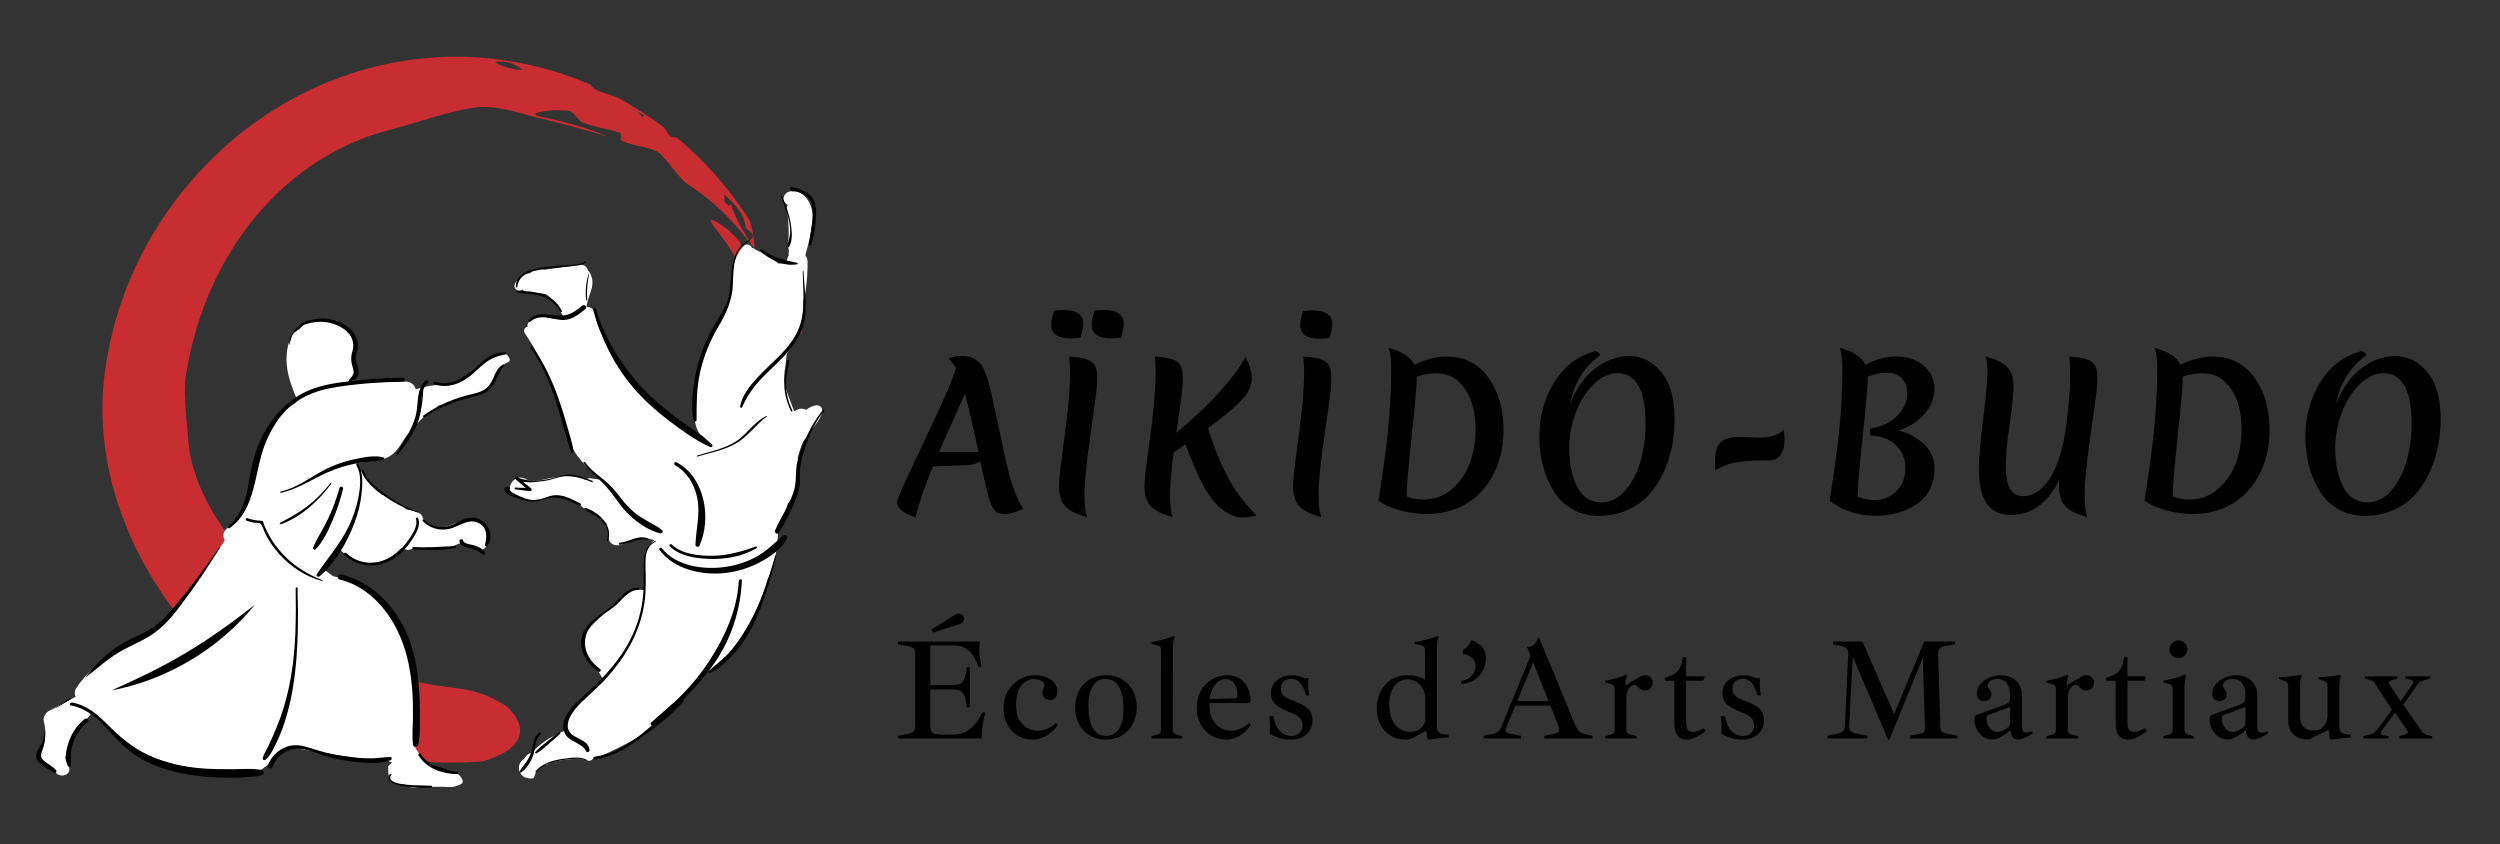 <?xml version="1.0" encoding="UTF-8"?>
<svg id="Calque_19" data-name="Calque 19" xmlns="http://www.w3.org/2000/svg" viewBox="0 0 2742.76 926.49">
  <rect x="0" y="0" width="2742.76" height="926.49" fill="#333333" stroke="none"/>
  <defs>
    <style>
      .cls-1 {
        opacity: .85;
      }

      .cls-2 {
        fill: #fff;
      }

      .cls-3 {
        fill: #e22c30;
      }
    </style>
  </defs>
  <g class="cls-1">
    <path class="cls-3" d="M879.88,367.47c-.93-6.23-2.03-12.5-3.03-18.78-.06,3.28-.5,6.59-1.53,10.05-.33,4.24,2.24,5.95,4.56,8.73Z"/>
    <path class="cls-3" d="M873.2,331.45c-.24-1.13-.46-2.26-.77-3.29-.56-.91-1.12-1.77-1.65-2.54,.87,1.91,1.77,3.85,2.42,5.83Z"/>
    <path class="cls-3" d="M860.84,300.7c.74,2.83,1.65,5.53,2.68,8.13,.51,1.3,1.06,2.57,1.61,3.84,.5,1.28,1.02,2.54,1.55,3.78-.17-1.19-.4-2.42-.7-3.68-.3-1.26-.76-2.52-1.24-3.84-.99-2.62-2.27-5.37-3.9-8.23Z"/>
    <path class="cls-3" d="M866.81,326.28c.77-2.31,1.9-3.7,3.9-.78,.02,.04,.03,.08,.07,.12-1.38-3.04-2.77-6.03-4.11-9.18,.51,3.58,.52,6.89,.14,9.83Z"/>
    <path class="cls-3" d="M866.81,326.28c-.75,2.24-1.07,5.51-1.63,6.74,.84-2.04,1.29-4.27,1.63-6.74Z"/>
    <path class="cls-3" d="M832.45,328.38c-.93-1.27,.91-2.45,2.52-3.97,.8-.76,1.55-1.6,1.85-2.57,.27-.96,.08-2.05-.93-3.29-3.67-6.21-7.34-11.78-11.23-17.05-1.87-2.66-3.65-5.31-5.26-8.04-1.77-2.66-3.39-5.4-4.79-8.31-2.24-2.18-1.91-6.56-1.97-10.87,.02-4.34,0-8.79-2.36-10.9-1.09-1.41-2.69-2.92-4.39-4.58-1.71-1.64-3.61-3.38-5.57-5.09-.98-.86-1.98-1.71-2.97-2.54-1-.83-2.09-1.58-3.12-2.34-2.07-1.49-4.08-2.86-5.9-4-3.65-2.29-6.55-3.7-7.89-3.46-.65,.11-.86,.59-.51,1.54,.34,.96,1.15,2.45,2.64,4.5,2.32,3.05,4.54,5.96,6.68,8.77,2.01,2.9,3.97,5.68,5.9,8.38,.97,1.35,1.92,2.68,2.87,3.99,.88,1.35,1.75,2.69,2.61,4.02,1.74,2.65,3.45,5.26,5.14,7.84,.89,1.27,1.63,2.62,2.41,3.94l2.34,3.98c1.54,2.67,3.19,5.31,4.68,8.08,1.43,2.8,2.89,5.65,4.38,8.57,.74,1.47,1.49,2.95,2.26,4.46,.71,1.53,1.36,3.11,2.06,4.71,11.44,19.9,21.27,40.47,28.26,63.85,.74,3.3,.97,6.57,1.18,9.78,.17,3.21,.05,6.39,.04,9.57,.35-4.17,.75-8.42,.9-12.82,.25-4.41,.25-8.96,.24-13.77,.1-3.19-.82-6.39-2.25-9.65-.72-1.63-1.58-3.28-2.53-4.95-.48-.83-.97-1.68-1.49-2.52-.57-.83-1.15-1.67-1.74-2.53-2.37-3.4-4.93-6.93-7.29-10.69-1.13-1.9-2.48-3.78-3.61-5.78-1.16-1.99-2.23-4.06-3.17-6.24Z"/>
    <path class="cls-3" d="M868.85,505.11c-.07-.84-.15-1.9-.23-3.02-.11-1.11-.23-2.28-.34-3.35-.22-2.11-.39-3.81-.39-3.81,.61-.79,1.19-1.59,1.72-2.41,.52-.82,1-1.65,1.45-2.5,.91-1.69,1.69-3.42,2.36-5.18,1.31-3.54,2.1-7.22,2.62-10.96,.89-7.51,.51-15.26-.26-22.93-1.73,2.08-3.48,4.16-5.31,6.23-.36,8.55,2.15,9.94,5.03,2.49-7.55,16.95-11.45,32.63-14.67,49.23,2.75-.38,5.57,.58,8-3.8Z"/>
    <path class="cls-3" d="M858.99,518.65c.58-3.28,1.24-6.55,1.86-9.74-.28,0-.57,.09-.88,.14-.4,3.32-.85,6.63-1.29,9.89,.1-.09,.21-.19,.31-.28Z"/>
    <path class="cls-3" d="M822.83,242.54c-11.4-18.08-23.95-34.66-37.37-49.91-1.71-1.88-3.41-3.76-5.11-5.63l-2.54-2.81c-.84-.94-1.68-1.88-2.59-2.75-3.54-3.57-7.07-7.13-10.58-10.68-3.63-3.42-7.31-6.76-10.94-10.14-.92-.83-1.79-1.71-2.75-2.5l-2.83-2.39c-1.89-1.59-3.77-3.19-5.65-4.78-3.52-.44-6.4-.12-9.02-3.34-1.47-3.12-3.36-5.79-5.45-8.17l-3.43-2.64-3.53-2.48c-2.35-1.66-4.7-3.31-7.04-4.96-1.8-.9-3.58-1.87-5.51-2.65-.03,0-.12-.04-.17-.04-3.34-.73-3.27,1.01-2.3,3.21,1.39,1.94,2.42,4.1,3.18,6.09-.48-1.26-2.2-3.98-3.18-6.09-1.68-2.39-3.77-4.74-6.53-7-1.2-.54-2.4-1.1-3.6-1.69-.6-.3-1.2-.6-1.8-.9-.61-.29-1.22-.58-1.84-.87-2.45-1.2-4.87-2.54-7.23-4.11,3.03,.98,5.75,2.11,8.18,3.34,1.23,.6,2.34,1.3,3.37,2.02,1.04,.72,2.01,1.46,2.92,2.21,3.04,1.36,6.02,2.58,9,3.84,.95,.22,1.89,.45,2.84,.74-2.73-1.85-5.54-3.56-8.3-5.35l-4.16-2.66c-1.4-.87-2.74-1.82-4.18-2.61l-8.54-4.93c-2.85-1.64-5.67-3.34-8.62-4.79-2.85-1.07-5.55-2.11-7.81-2.83-1.14-.37-2.28-.73-3.41-1.09-1.13-.37-2.24-.76-3.36-1.08-2.23-.68-4.36-1.42-6.32-2.29-1.96-.87-3.74-1.86-5.27-3.04-1.53-1.18-2.8-2.59-3.79-4.13-2.17-.86-4.37-1.76-6.57-2.68,.31,.43,.69,.81,.99,1.27-.89-.63-1.62-1.22-2.2-1.75-2.31-.94-4.63-1.88-6.95-2.82-2.36-.83-4.72-1.67-7.08-2.51-2.37-.83-4.74-1.67-7.11-2.51-1.19-.4-2.37-.87-3.57-1.22l-3.62-1.09c-6.79,.16-13.71,.5-20.51,.63,0,0-3.77-4.01-5.63-5.99-1.56,.89-3.36,1.52-5.33,1.93-1.99,.49-4.15,.75-6.45,.79,1.21,.91,2.37,1.82,3.51,2.73,1.13,.91,2.24,1.79,3.29,2.73,2.12,1.84,4.14,3.55,6.13,4.95,1.36,1.49,3.04,1.83,4.9,1.67,1.86-.13,3.93-.88,5.98-1.27,4.1-.86,8.35-1.15,10.93,4.13-2.58-5.28-6.83-4.99-10.93-4.13-2.05,.39-4.12,1.13-5.98,1.27-1.87,.16-3.54-.18-4.9-1.67-1.98-1.4-4-3.11-6.13-4.95-1.06-.95-2.16-1.82-3.29-2.73-1.13-.91-2.3-1.83-3.51-2.73-2.38,.06-4.9-.12-7.47-.51-1.29-.2-2.59-.45-3.9-.75-1.32-.25-2.64-.53-3.97-.87-2.65-.68-5.3-1.56-7.88-2.62-1.29-.53-2.56-1.11-3.81-1.73-.62-.31-1.24-.63-1.85-.96-.61-.32-1.21-.63-1.81-.95,1.57-.44,3.1-.64,4.6-.75,1.5-.11,2.96-.12,4.38-.03,2.85,.18,5.55,.72,8.1,1.53,2.56,.76,4.94,1.98,7.2,3.31,2.26,1.33,4.38,2.81,6.4,4.32,2.29-.05,4.46-.31,6.45-.79,1.97-.41,3.77-1.04,5.33-1.93,1.85,1.97,5.63,5.99,5.63,5.99,6.8-.13,13.72-.47,20.51-.63-18.75-6.02-38.29-10.35-58.53-13.26-32.53-5.07-65.25-4.97-97.24-1.1-2,.24-4.01,.42-6,.72l-5.96,.97c-3.97,.66-7.94,1.32-11.91,1.98-3.94,.8-7.87,1.69-11.8,2.54-3.93,.87-7.88,1.66-11.74,2.79l-11.65,3.18c-.97,.27-1.95,.51-2.91,.82l-2.87,.94-5.75,1.88-5.75,1.88-2.87,.94c-.95,.33-1.89,.71-2.83,1.06-3.77,1.44-7.54,2.89-11.32,4.33-3.81,1.37-7.47,3.1-11.18,4.71l-5.56,2.45c-1.84,.84-3.74,1.58-5.54,2.53-3.63,1.81-7.27,3.63-10.91,5.45l-2.73,1.37c-.92,.45-1.82,.91-2.7,1.43l-5.34,2.99-5.35,3-2.68,1.5c-.9,.49-1.79,1-2.65,1.56-3.48,2.17-6.96,4.35-10.45,6.52l-2.62,1.64-1.31,.82-1.27,.88-5.09,3.52c-1.7,1.18-3.4,2.35-5.1,3.53-1.69,1.2-3.44,2.31-5.07,3.61-6.58,5.05-13.34,9.97-19.67,15.48-1.61,1.35-3.22,2.7-4.83,4.05l-2.42,2.03-2.34,2.13c-3.11,2.85-6.23,5.72-9.36,8.59-1.59,1.41-3.08,2.93-4.58,4.44-1.5,1.51-3.01,3.02-4.52,4.54-1.51,1.52-3.02,3.03-4.54,4.55-.77,.75-1.5,1.54-2.21,2.34l-2.17,2.39c-2.9,3.19-5.82,6.38-8.74,9.59-2.78,3.34-5.57,6.69-8.37,10.05-3.12,3.58-5.93,7.38-8.82,11.13-2.87,3.76-5.81,7.46-8.43,11.38-2.68,3.88-5.43,7.7-8.04,11.61-2.51,3.98-5.02,7.94-7.53,11.9-.62,1-1.27,1.97-1.86,2.98l-1.74,3.05c-1.16,2.04-2.32,4.07-3.48,6.1-1.16,2.03-2.32,4.07-3.48,6.1-1.07,2.08-2.13,4.16-3.2,6.23-1.07,2.08-2.13,4.16-3.19,6.24-1.06,2.08-2.16,4.14-3.09,6.28-1.94,4.25-3.87,8.49-5.79,12.72l-.72,1.59-.65,1.62-1.3,3.24c-.87,2.16-1.73,4.32-2.6,6.48-.85,2.16-1.76,4.31-2.57,6.49-.76,2.2-1.53,4.39-2.29,6.58-.76,2.2-1.53,4.39-2.29,6.59l-1.14,3.29c-.38,1.1-.67,2.22-1.01,3.33-1.32,4.46-2.64,8.92-3.96,13.36l-.49,1.67-.42,1.69-.83,3.38c-.55,2.26-1.11,4.51-1.66,6.76l-1.65,6.77-1.34,6.83-1.34,6.84c-.43,2.28-.95,4.56-1.24,6.86-.67,4.6-1.35,9.2-2.02,13.79-.16,1.15-.35,2.29-.48,3.44l-.32,3.45c-.2,2.3-.41,4.6-.61,6.9-.19,2.3-.38,4.6-.57,6.9l-.13,1.73-.05,1.72-.09,3.45c-.12,4.6-.21,9.19-.28,13.78,.1,4.58,.31,9.15,.5,13.72,.1,2.28,.19,4.57,.33,6.85,.22,2.27,.45,4.53,.67,6.8,.47,4.53,.9,9.06,1.46,13.57,.73,4.48,1.45,8.96,2.18,13.43,.39,2.23,.7,4.48,1.18,6.69l1.47,6.63,1.49,6.62,.75,3.31,.38,1.65,.45,1.63c1.23,4.35,2.47,8.69,3.7,13.03,1.16,4.37,2.72,8.6,4.17,12.87l2.21,6.39,1.11,3.19c.38,1.06,.83,2.09,1.24,3.14,1.69,4.18,3.38,8.35,5.06,12.52,.43,1.04,.83,2.09,1.29,3.12l1.42,3.06,2.84,6.12c3.63,8.25,8.02,16.1,12.17,24.1,2.18,3.94,4.52,7.78,6.78,11.69l3.42,5.84,3.67,5.68c2.47,3.78,4.87,7.61,7.4,11.35,2.62,3.69,5.24,7.38,7.86,11.07,10.74,14.59,22.09,28.91,34.62,42.42l4.63,5.16,4.83,4.98c3.24,3.31,6.42,6.72,9.74,10.01,3.37,3.24,6.74,6.49,10.12,9.75l2.54,2.46c.86,.81,1.75,1.58,2.62,2.37,1.76,1.58,3.51,3.16,5.27,4.75,6.94,6.51,14.39,12.47,21.75,18.82,3.8,3.01,7.62,6.03,11.44,9.06l2.88,2.3,1.44,1.15,1.48,1.09c1.98,1.47,3.96,2.94,5.95,4.41,3.09,2.21,6.35,4.56,9.88,6.78,3.56,2.17,7.32,4.36,11.24,6.58,1.97,1.09,3.95,2.27,6.03,3.3,2.09,1.02,4.21,2.05,6.35,3.1,2.16,1.02,4.35,2.06,6.57,3.11,2.22,1.04,4.47,2.1,6.8,3,4.64,1.88,9.4,3.75,14.24,5.61,2.41,.98,4.91,1.71,7.4,2.55,2.5,.81,5.01,1.62,7.54,2.44,2.54,.78,5.06,1.66,7.64,2.35,2.59,.68,5.18,1.36,7.78,2.04,5.21,1.31,10.42,2.77,15.73,3.74,21.08,4.69,42.54,6.88,62.22,7.88,4.92,.17,9.74,.33,14.42,.49,4.68-.02,9.23-.1,13.61-.16,2.19-.03,4.34-.07,6.45-.1,2.11-.02,4.17-.22,6.18-.31,4.03-.24,7.87-.47,11.5-.68,4.82-1.1,9.11-2.68,12.95-4.16,3.84-1.51,7.22-3.06,10.19-4.65,1.49-.77,2.86-1.63,4.13-2.51,1.27-.87,2.45-1.74,3.53-2.61,2.17-1.74,3.97-3.49,5.45-5.22,5.92-6.95,6.75-13.77,5.38-19.85-1.39-6.08-4.96-11.43-8.29-15.4-3.34-3.96-6.48-6.53-7.34-6.99-2.85-1.81-5.58-3.35-8.26-4.85-2.68-1.54-5.28-2.9-7.84-4.09-5.11-2.42-10.02-4.02-14.97-5.63-2.47-.75-4.94-1.38-7.42-1.91-2.49-.55-5-.9-7.55-1.44-2.55-.49-5.14-.9-7.79-1.26-1.33-.18-2.66-.35-4.02-.5-1.36-.17-2.73-.27-4.12-.51-2.78-.42-5.63-.82-8.56-1.21-1.47-.19-2.96-.39-4.47-.59-.76-.1-1.52-.2-2.29-.3-.76-.14-1.54-.28-2.31-.42-3.1-.59-6.3-1.19-9.63-1.82-1.65-.34-3.34-.63-5.04-1.04-1.69-.45-3.42-.91-5.18-1.37-3.5-.97-7.13-1.95-10.84-3.15-3.69-1.33-7.49-2.76-11.4-4.32-.97-.39-1.96-.79-2.95-1.19-.98-.43-1.96-.92-2.96-1.39-1.98-.95-3.99-1.94-6.02-2.97-2.03-1.03-4.09-2.08-6.16-3.21-2.05-1.22-4.11-2.49-6.2-3.79,2.89,1.63,5.25,3.17,7.17,4.42,1.93,1.22,3.38,2.31,4.39,3.27,2.01,1.91,2.25,3.29,1.01,4.14-1.23,.85-3.94,1.18-7.76,1.01-3.79-.27-8.65-1.24-14.24-2.63-2.82-.64-5.71-1.71-8.76-2.79-3.04-1.11-6.23-2.3-9.45-3.68-3.18-1.5-6.42-3.12-9.68-4.84-1.62-.87-3.28-1.72-4.88-2.68-1.59-1-3.18-2.02-4.76-3.06-12.78-8.07-24.09-19.13-31.3-30.48-10.07-17.02-21.84-32.13-34.55-47.2-1.66-1.8-3.15-3.8-4.76-5.69-1.59-1.9-3.22-3.78-4.89-5.65l-1.25-1.39-1.19-1.46c-.8-.96-1.61-1.93-2.41-2.9-1.63-1.93-3.28-3.84-4.97-5.73-.87-.93-1.62-1.96-2.44-2.94-.81-.98-1.62-1.97-2.43-2.96-1.64-1.97-3.3-3.93-5-5.88-1.58-2.04-3.18-4.08-4.8-6.11-.82-1.01-1.64-2.03-2.46-3.04-.81-1.02-1.69-2-2.43-3.08-12.75-16.58-24.71-34.63-33.78-54.1-9.08-19.41-15.19-40.22-16.51-60.79-.1-1.28-.21-2.56-.35-3.84-.14-1.28-.15-2.59-.25-3.88-.17-2.6-.39-5.2-.67-7.83-.15-1.31-.29-2.63-.44-3.95-.09-1.33-.18-2.66-.27-4-.19-2.68-.41-5.38-.66-8.12-.32-2.73-.36-5.5-.47-8.31-.11-2.8-.22-5.64-.33-8.52-.04-.72-.04-1.44-.01-2.16,.02-.72,.04-1.45,.05-2.18,.04-1.46,.08-2.92,.12-4.4,.05-1.47,.1-2.96,.14-4.45,.03-.75,.06-1.5,.08-2.25,.04-.75,.14-1.5,.22-2.26,.68-3.9,1.32-7.77,1.91-11.63,.73-3.84,1.59-7.65,2.31-11.46,.64-3.82,1.74-7.55,2.59-11.31l1.31-5.62c.47-1.86,1.05-3.7,1.56-5.55l1.54-5.53,.75-2.76c.25-.92,.59-1.82,.87-2.73,1.19-3.63,2.35-7.26,3.46-10.89,1.3-3.58,2.59-7.15,3.89-10.72l.95-2.68c.34-.89,.72-1.76,1.08-2.64l2.15-5.27,2.11-5.28,2.37-5.17,2.33-5.18,1.15-2.6,1.29-2.53c1.72-3.38,3.41-6.77,5.08-10.18,1.87-3.31,3.71-6.62,5.53-9.96,7.58-13.17,15.99-25.93,25.28-38.17,9.44-12.13,19.78-23.68,31-34.55,2.87-2.65,5.69-5.37,8.59-8.01,3-2.54,6-5.08,9.01-7.63,1.48-1.32,3.06-2.49,4.64-3.69,1.57-1.2,3.15-2.4,4.72-3.61,1.59-1.19,3.13-2.45,4.75-3.59,1.64-1.12,3.28-2.25,4.93-3.38,6.49-4.66,13.42-8.71,20.34-12.88,3.56-1.92,7.12-3.84,10.7-5.77,1.76-1.01,3.65-1.8,5.48-2.69,1.85-.87,3.69-1.74,5.54-2.61l2.78-1.31c.92-.45,1.85-.88,2.81-1.24,1.9-.77,3.81-1.54,5.72-2.31,1.91-.77,3.82-1.54,5.74-2.32l1.44-.58,1.47-.5,2.95-1c1.96-.67,3.93-1.33,5.9-2l2.96-1c.49-.16,.98-.34,1.48-.49l1.51-.42c4.03-1.11,8.07-2.22,12.13-3.33,17.22-4.63,33.35-9.73,49.29-14.4,3.99-1.05,7.96-2.15,11.91-3.26,1.98-.61,3.96-.99,5.93-1.46,1.98-.46,3.96-.91,5.93-1.37,1.98-.46,3.95-.91,5.92-1.36,1.98-.34,3.95-.68,5.91-1.01,1.98-.32,3.95-.65,5.91-.97,1.97-.29,3.94-.68,5.9-.82,2.86-.03,5.75,.03,8.64,.17,2.89,.15,5.79,.28,8.66,.77,2.87,.42,5.73,.88,8.56,1.37,1.42,.25,2.83,.49,4.22,.76,1.39,.34,2.77,.67,4.14,1.01,5.48,1.39,10.84,2.56,15.84,4.15,5.02,1.5,9.86,2.59,14.28,3.85,3.5,.89,6.96,1.71,10.38,2.46,3.38,.9,6.7,1.79,10,2.59,1.66,.39,3.3,.78,4.93,1.17,1.62,.44,3.22,.89,4.81,1.33,3.19,.87,6.37,1.68,9.53,2.44,3.13,.88,6.21,1.75,9.27,2.61,3.06,.87,6.18,1.56,9.14,2.55,5.97,1.89,12.05,3.42,17.84,5.49-1.55-.7-3.08-1.39-4.58-2.07-1.5-.68-3.05-1.2-4.55-1.8-3-1.14-5.93-2.25-8.81-3.34-.72-.27-1.43-.56-2.16-.8-.73-.23-1.46-.46-2.19-.69-1.45-.46-2.9-.92-4.34-1.38-2.89-.9-5.73-1.86-8.63-2.72-2.92-.78-5.87-1.57-8.88-2.38-1.49-.41-3-.83-4.53-1.25-1.52-.44-3.11-.72-4.68-1.1-3.17-.72-6.41-1.49-9.77-2.31-1.66-.45-3.42-.71-5.17-1.08-1.76-.35-3.55-.72-5.39-1.09-9.68-2.2-5.75-4.31,2.6-5.73,2.09-.36,4.46-.67,6.95-.93,.62-.06,1.25-.12,1.89-.19,.63-.03,1.26-.05,1.9-.08,1.27-.04,2.56-.07,3.83-.09,2.55-.03,5.07,0,7.4,.07,1.16,.04,2.27,.09,3.31,.16,1.03,.09,1.98,.23,2.85,.36,3.12,0,6.02,3.28,8.8,6.51,.7,.81,1.39,1.61,2.09,2.37,.68,.79,1.36,1.54,2.06,2.18,1.38,1.29,2.81,2.16,4.35,2.22,2.9,1.23,5.89,2.08,8.86,2.95,2.96,.91,5.98,1.66,9.09,2.35,1.57,.33,3.14,.67,4.73,1.01,1.59,.34,3.15,.78,4.76,1.18,3.2,.83,6.49,1.7,9.87,2.73,.78,.12,1.39,.33,1.85,.65,.45,.33,.76,.74,.97,1.2,.41,.92,.42,2.03,.33,3.13-.19,2.19-.77,4.3,.74,4.58,8.56,3.61,17.23,5.31,25.24,6.96,3.88,.98,7.55,2,10.77,3.35,1.61,.67,3.11,1.43,4.46,2.31,1.33,.91,2.47,1.99,3.46,3.2,1.57,1.73,3.1,3.43,4.61,5.09,.74,.83,1.48,1.65,2.21,2.47,.36,.41,.72,.81,1.08,1.22,.34,.42,.68,.85,1.02,1.27,2.66,3.36,5.23,6.62,7.77,9.83l1.3,1.4,1.24,1.46c.83,.97,1.68,1.93,2.55,2.87,1.74,1.88,3.59,3.71,5.64,5.45,.73,.44,1.49,.88,2.22,1.35,.72,.49,1.44,.97,2.16,1.47,1.45,.99,2.92,1.99,4.39,2.99,.26-3.99,2.14-7.18,4.09-10.34,1.56,2.07,3.19,4.79,4.81,7.5,.81,1.35,1.62,2.69,2.39,3.98,.74,1.32,1.47,2.54,2.19,3.61-.72-1.06-1.45-2.29-2.19-3.61-.77-1.29-1.58-2.64-2.39-3.98-1.61-2.71-3.24-5.43-4.81-7.5-1.95,3.16-3.83,6.34-4.09,10.34,1.31,.91,2.64,1.83,3.98,2.76,1.33,.94,2.71,1.86,3.98,2.91,2.59,2.07,5.22,4.16,7.88,6.28,1.32,1.08,2.69,2.14,3.99,3.27,1.28,1.16,2.56,2.32,3.85,3.49,2.58,2.37,5.18,4.75,7.78,7.15,2.48,2.51,4.94,5.08,7.42,7.66l3.72,3.89c1.23,1.31,2.34,2.69,3.52,4.04,2.33,2.74,4.64,5.47,6.95,8.18,1.19,1.34,2.19,2.8,3.28,4.2,1.07,1.42,2.13,2.83,3.19,4.23,.18-.22,.37-.5,.56-.73-1.08-1.74-2.14-3.48-3.16-5.24-.52-.87-.99-1.77-1.53-2.64l-1.59-2.59c-2.09-3.48-4.03-7.04-5.82-10.74-1.87-3.65-3.73-7.34-5.34-11.3-.83-1.96-1.55-4.02-2.34-6.06-.81-2.02-1.59-4.11-2.31-6.26,2.84,7.2,.11,7.96-5.4,1.63-.06-2.69-.11-5.4-.17-8.06,2.76,2.54,5.53,5.09,8.19,7.73,1.31,1.33,2.67,2.64,3.84,4.07,1.18,1.43,2.31,2.89,3.38,4.39,2.13,3,4.03,6.13,5.48,9.49,1.32,3.44,2.24,7.08,2.59,10.93,0,0,1.28,1.08,2.88,2.42,.79,.68,1.71,1.4,2.5,2.14,.8,.74,1.56,1.44,2.17,2,1.11,4.78-1.61,6.01-3.37,8.08,.84,1.36,1.7,2.72,2.59,4.07,.87,1.36,1.82,2.69,2.63,4.1,.37-2.1,.15-4.95-.18-8.19-.35-3.22-.92-6.78-1.52-10.1-.27-1.68-.68-3.22-1.04-4.66-.37-1.43-.71-2.73-1-3.83-.61-2.19-.99-3.58-.99-3.58Z"/>
    <path class="cls-3" d="M699.32,122.48c2.14,.91,4.68,2.17,7.41,3.52l-6.92-4.47c-2.31-1.48-4.59-3.03-7-4.37-2.38-1.39-4.76-2.77-7.14-4.16l-3.58-2.09-1.79-1.04-1.83-.96c.4,.84,.91,1.58,1.47,2.33,.56,.75,1.19,1.45,1.89,2.11,1.4,1.32,3.07,2.47,4.93,3.51,1.86,1.04,3.9,1.97,6.05,2.85,1.08,.42,2.16,.89,3.24,1.37,1.09,.47,2.18,.93,3.28,1.4Z"/>
  </g>
  <g>
    <path class="cls-2" d="M558.65,392.58c-1.82-4.15-5.69-5.56-9.99-4.9-11.12,1.71-21.25,10.12-29.43,17.22-7.68,6.67-14.61,16.16-25.59,16.38-3.97,.08-7.56,.09-11.63,.68-3.23,.47-6.48,.86-9.72,1.33-5.58,.81-10.93,2-16.17,3.93-1.11-4.45-4.61-8.29-10.48-8.5-19.89-.73-40.1-.53-59.64,3.07,.22-.6,.44-1.19,.65-1.77,2.78-7.46,5.77-17.58-.97-22.78,1.62-2.22,3.08-4.55,3.83-7.23,.95-3.41,.42-7.13-1.08-10.47,.07-3.06-.75-6.16-2.15-8.84-1.2-2.3-2.89-4.14-4.87-5.62-1.39-1.87-2.4-5.21-4.74-5.91-2.25-2.35-5.81-2.48-8.63-3.98-13.03-6.98-29.74-5.28-40.7,4.21-11.23,9.71-13.95,26.29-12.74,40.74,1.17,14.07,6.56,26.64,11.71,39.46-3.33,5.11-9.39,5.1-13.67,9.78-5.42,5.92-11.22,16.27-15.3,23.18-8.16,13.82-11.75,29.24-15.57,44.78-1.3,5.29-2.41,10.62-3.4,15.97-3.63,5.45-5.64,13.07-7.8,18.19-1.4,3.32-2.75,6.66-4.11,10-.5,.48-.97,1.02-1.4,1.61-2.32,3.16-4.44,6.33-6.48,9.58-.25,.16-.49,.33-.74,.48-3.78,2.28-7.41,4.73-10.32,8.08-2.89,3.35-3.39,7.98-.86,11.38-.84,1.34-1.68,2.67-2.53,4-7.12,11.12-14.86,21.8-22.75,32.38-8.1,10.86-16.79,21.43-24.2,32.76-3.67,5.63-7.84,10.96-11.82,16.38-.35,.48-.68,.96-1.02,1.44-5.08,4.23-10.45,8.14-16.17,11.75-13.87,8.76-28.56,16.12-42.48,24.8-16.38,10.21-31.36,22.36-41.97,38.68-2.16,3.33-2.11,6.87-.72,9.85-.83,.25-1.65,.58-2.44,1.04-8.5,4.92-17.95,8.9-26.45,13.82-4.6,2.66-7.06,7.78-6.12,12.73,1.9,10.04,2.4,21.75-2,30.99-2.32,4.86-1.76,9.6,1.76,13.66,2.21,2.54,10.42,5.42,11.87,8.45,2.62,5.49,8.59,6.93,13.53,4.04,5.62-3.28,1.96-9.91-.67-15.42-.32-.67-.66-1.33-1.01-1.98,.94-4.29,1.92-8.58,2.85-12.87,0,0,.01-.02,.02-.03,7.95-12.59,16.53-24.74,25.76-36.4,11.97,11.13,24.09,22.12,37.47,31.54,13.86,9.75,29.3,17.07,45.47,22.12,31.7,9.89,65.64,11.04,98.56,9.32,3.33-.17,6.51-1.69,8.64-4.11,1.38-.53,2.62-1.38,3.58-2.58,4.5-5.67,9.37-12.09,15.42-15.82,6.67-4.11,14.15-2.61,21.89-1.16,19.54,3.64,39.19,6.68,58.91,9.21,10.06,1.29,21.52,3.5,31.91,2.22,.48,1.06,7.55,2.12,8.01,3.18-.64,1.37-3.88,2.91-3.98,4.6-.44,7.66,.29,14.87,7.07,18.39,3.2,1.66,6.81,1.88,9.97,.6,1.28,.85,2.58,1.65,3.92,2.35,5.82,3.07,12.27,.54,18.8,.61,5.75,.06,11.47,.18,17.21,0,5.55-.18,12.38,1.21,17.55-.74,5.84-2.2,9.25-2.84,5.85-8.71-5.29-9.14-17.41-10.62-27.58-9.65-1.29-3-3.76-5.59-6.97-6.75-1.63-.59-3.26-1.18-4.88-1.78-1.67-2.31-3.79-4.48-5.41-6.53-2.04-2.58-3.71-5.45-5.68-8.07-.19-1.16-.43-2.31-.72-3.46-.52-12.43,.15-24.81,2.63-37.11,.96-4.77-.97-8.39-3.96-10.38,.31-33.46-4.51-67.8-25.12-95.23-15.74-20.94-37.98-37.08-63.46-42.68-1.3-1.11-2.66-2.18-4.1-3.24-2.47-1.82-5.07-3.44-7.65-5.1,4.88-6.8,13.21-15.72,17.39-22.97,11.8,13.04,29.45,20.49,46.06,16.06,8.99-2.4,17.14-9.19,23.67-15.73,7.11,3.38,7.82,2.51,14.98-.23,1.87-.71,12.02,1.07,13.35-.24,6.69,1.43,13.67,1.58,20.52,.51,6.6-1.03,12.16-3.93,18.28-6.41,1.24-.5,28.34,20.77,26.47-3.12-.69-8.84-1.93-15.85-9.92-18.95-8.3-3.21-20.1-.74-27.86,2.71-11.92,5.3-20.45,4.77-31.53-2.97-1.88-1.32,1.14-3.59-1.08-3.37,.65-6.58-11.38-9.3-18.08-10.17-.82-.7-1.66-1.39-2.48-2.12-2.48-2.22-4.92-2.61-7.47-4.74-5.11-4.28-10.05-7.98-16.41-9.09-16.38-10.89-14.03-17.74-22.45-25.66-.13-.12-3.08-1.16-3.21-1.27-.32-2.73-1.75-2.63-2.45-5.34-.21-.82-.53-1.57-.91-2.29,2.54-.41,5.08-.79,7.62-1.12,6.83-.9,13.93-1.14,20.61-2.9,7.27-1.92,13.22-5.87,17.75-11.82,3.76-4.95,6.67-10.48,10.46-15.42,8.62-11.22,19.62-22.18,31.61-29.7,1.23-.77,2.18-1.68,2.91-2.66,7.15-1.04,14.19-2.3,20.39-6.2,1.72-1.08,3.47-2.12,5.23-3.14,1.76,1.98,8.4-1.85,11.54-1.68,13.74,.71,17.44-10.44,24.14-19.95,.93-1.32,1.33-2.7,1.33-4.05,3.56-2.64,7.25-9.1,11.25-11.26,3.67-1.98,5.1-2.15,3.46-5.86Zm-45.67,201.08c.13,.03,.27,.06,.43,.1-.17,.02-.31-.03-.43-.1Z"/>
    <path class="cls-2" d="M891.73,469.95c4.01-5.58,9.99-12.45,10.43-19.56,.19-3.07-2.79-5.79-5.74-5.74-4.2,.06-8.36,2.21-12.13,4.97-4.3-2.34-8.93-1.31-12.88,1.8,0,0,0,0-.01,.01-.99-2.62-1.98-5.23-3-7.84-2.96-7.58-5.93-15.13-7.48-23.15-1.97-10.23,1.71-20.56,1.88-30.61,.26-.85,.52-1.7,.79-2.54,7.85-9.75,14.34-20.45,16.84-32.77,1.65-8.14,1.66-16.12,.68-24,1.2-3.48,2.11-6.91,2.66-10.81,1.55-10.9,2.37-21.8,2.18-32.82-.05-2.86-.98-5.15-2.43-6.89,3.51-12.19,6.58-25.07,7.9-37.68,1.27-12.14-3.22-25.14-14.4-31.23-2.26-1.23-4.55-1.41-6.59-.87-8.61-2.54-15.59,9.49-6.81,14.18,.26,.14,.46,.31,.64,.49-.94,1.52-1.37,3.42-.94,5.61,1.57,8.12,1.83,17.09,1.95,25.37,.09,6.43-1.14,13.17,.27,19.41-.04,.17-.08,.34-.12,.51-.39,1.63-.37,3.13-.06,4.46-1.26,1.7-2.01,3.92-1.95,6.64,.01,.64,.02,1.29,.03,1.93-.08,0-.15,0-.23,0-3.3,.24-6.24,.45-9.13,.31-7.38-5.87-15.78-11.27-24.52-14.81-1.36-1.32-2.94-2.09-4.57-2.41-1.47-3.34-5.9-5.39-9.19-1.97-9.16,9.51-12.26,22.15-13.08,34.95-.43,6.65-.22,13.37-1.08,20-.91,7.01-3.35,13.69-6.51,19.98-6.91,13.73-15.9,26.02-21.92,40.27-6.17,14.59-10.39,29.75-12,45.54-.83,8.12-.8,16.3,.2,24.4,.56,4.5,1.11,9.13,2.55,13.45,1.8,5.4,3.91,8.54,8.72,11.64,.4,.26,.81,.45,1.23,.6-.21,1.2-.41,2.4-.61,3.6-1.51-.61-3.04-1.24-4.57-1.95-5.9-2.75-11.61-5.89-17.11-9.35-11.24-7.07-21.5-15.37-31.21-24.41-9.9-9.21-19.11-19.15-27.88-29.43-8.86-10.39-14.9-22.73-21.93-34.47-7.79-13.01-16.32-25.96-17.67-41.22-.35-3.98-5.86-7.1-9.49-6.81,0,0,0,0,0-.01,.49-3.64,1.3-7.25,2.58-10.78,2.44-6.76,5.15-13.57,3.37-20.88-.8-3.29-2.32-6.27-4.44-8.68-.19-.7-.45-1.37-.79-1.96-2.03-3.47-5.71-4.36-9.43-3.84-.42,.06-.85,.12-1.27,.18-.23,.02-.46,.06-.69,.1-12,1.71-23.98,3.59-35.99,5.2-1.22-.43-2.65-.54-4.26-.18-2.44,.55-4.88,1.11-7.32,1.66-1.49,.34-2.65,1.08-3.49,2.06-7.17,1.13-13.22,4.87-16.69,11.55-2.47,4.77,2.42,9.23,7.05,7.05,.44-.2,.88-.39,1.32-.58,2.39,3.74,6.58,5.1,11.12,4.33,4.81-.82,10-.4,14.86,1,3,2.05,5.63,4.82,7.52,7.2,4.77,6.02,8.95,12.83,12.54,19.77-3.54,.52-7.14,.53-10.75,0-5.88-.84-11.67-3.38-17.68-2.45-4.98,.77-10.01,3.4-12.1,8.2-.41,.94-.38,1.86-.07,2.64-3.05,.79-5.38,3.9-3.08,7.27,11.12,16.27,20.41,34.09,28.14,52.22,7.73,18.14,12.42,37.12,17.57,56.09,2.56,9.45,6.08,18.53,12.05,26.37,5.99,7.86,12.95,14.92,19.98,21.82,1.38,1.35,2.77,2.7,4.15,4.05-3.24-.53-6.51-.95-9.75-1.36-2.16-.27-4.2,.39-5.95,1.59-11.43-4.52-22.9-4.66-35.26-2.42-10.03,1.82-21.93,6.1-30.43,1.48-12.75-6.93-24.14,12.53-11.37,19.46,11,5.98,24.56,3.67,36.54,1.5,6.58-1.19,11.4-1.22,18.06-1.59,.44,1.23,13.43,6.31,14.53,7.45,5.72,5.91,17.36,11.3,20.92,13.67,3.82,2.55,5.9,6.37,10.21,7.83,.09,.03,2.93,11.21,2.61,14.04-1.12,10.07,9.11,12.59,16.63,8.91,2.56,.57,7.74-5.11,17.19-5.51,.77-.33,1.55-.67,2.32-1.03,4.71,.45,9.36,1.22,13.96,2.3-11.69,11.42-10.1,16.95-10.22,26.33-.13,9.83,.61,19.4-.31,28.92-4.62-.54-7.5-1.98-11.95-.56-8.01,2.56-14.68,9.45-20.85,15.02-6.26,5.65-12.32,11.54-18.47,17.32-5.97,5.61-12.05,11.33-13.65,19.75-1.57,8.23-.58,19.93,5.58,26.21,2.11,2.15,4.46,3.32,5.89,5.64,1.75,2.82,2.73,6.06,4.58,8.83,1.73,2.59,2.13,4.57,4.71,6.14-2.92,3.22-6.92,6.34-10.09,9.34-13.24,12.51-33.38,24.39-30.46,45.34-4.48,1.21-8.96,3.63-12.99,5.62-4.33,2.14-8.51,4.54-12.45,7.33-5.01,3.55-9.46,7.68-13.67,12.08-.31,.06-.61,.13-.92,.23-2.9,.94-4.93,2.64-6.68,5.14-.17,.23-.33,.47-.49,.71-.45,.51-.92,1-1.42,1.46-.93,.64-1.71,1.43-2.33,2.39-1,1.09-1.67,2.37-2.02,3.83-.74,2.7-.41,6.29,1.14,8.68,1.55,2.41,3.86,4.52,6.73,5.18,2.75,.63,8.05,1.76,8.68-1.14,1.95-8.86,9.61-10.92,9.82-11.49,.77-.58,1.54-1.14,2.33-1.69,2.63,2.08-1.37-3.02,22.3-5.62,12.56-1.38,17.76-1.16,23.69,.81,3.71,1.23,5.31-.42,7.22-3.51,2.39,.31,5-.04,7.47-1.14,65.84-29.51,81.58-50.08,109.4-88.59,1.95,.86,2.89-2.55,4.99-3.12,6.44-1.73,12.91-4.72,17.21-9.58,4.24-4.8,8.24-9.81,12.1-14.92,7.5-9.93,14.25-20.27,20.21-31.21,5.94-10.91,11.05-22.3,15.22-34,1.49-4.16,2.92-8.41,3.95-12.74,3.69-6.89,5.83-15.09,7.67-21.96,2.99-11.19,3.42-22.76,4.1-34.25,4.2-8.72,7.78-17.76,10.61-27.13,4.08-3.49,7.5-7.52,9.32-12.66,1.91-5.39,1.87-11.17,1.89-16.81,.02-5.74,1.54-11.33,.67-17.01-.17-1.11-.65-2.11-1.32-2.97,1.57-6.3,3.52-12.48,6.15-18.42,3.47-4.81,7.12-9.48,10.58-14.29Zm-253.31,343.45c.07,.07,.13,.14,.19,.2-.08,0-.16-.01-.24-.02,.02-.06,.03-.12,.05-.18Z"/>
    <g>
      <path d="M441.83,414.38c-21.81,.33-43.58,1.88-65.2,4.75-17.85,2.37-35.37,5.94-50.66,15.94-28.72,18.8-45.02,49.41-50.87,82.49-3.95,22.32-6.56,44.49-24.77,60.24-.94,.81,.3,2.45,1.34,1.74,29.5-20.36,27.15-62.44,39.14-92.52,6.27-15.73,15.11-30.71,28.22-41.68,14.53-12.17,31.76-17.85,50.28-20.74,23.96-3.74,48.3-5.43,72.53-5.8,2.84-.04,2.85-4.46,0-4.42h0Z"/>
      <path d="M463.27,428.45c-.7,13.61-4.18,26.05-8.3,38.93-.15,.47,.59,.8,.81,.34,5.83-12.1,8.04-25.94,8.55-39.27,.03-.68-1.03-.68-1.06,0h0Z"/>
      <path d="M467.02,417.52c-10.76,9.53-7.61,25.28-10.76,37.89-3.79,15.13-13.04,28.64-21.22,41.71-.61,.98,.88,2.19,1.63,1.26,8.64-10.74,16.87-21.75,21.65-34.83,2.3-6.3,3.46-12.68,3.82-19.35,.48-8.76,.37-17.83,7.35-24.2,1.67-1.52-.79-3.95-2.47-2.47h0Z"/>
      <path d="M308.23,540.71c18.26-4,34.25-15.06,51.19-22.53,9.89-4.36,20.34-7.53,30.92-9.71,9.9-2.03,20.65-1.39,30.32-4.1,1.26-.35,1.26-2.2,0-2.56-9.11-2.58-20.34-.27-29.46,1.5-9.58,1.86-18.85,4.8-27.81,8.65-19.15,8.23-34.84,22.64-55.53,27.37-.89,.2-.51,1.56,.38,1.36h0Z"/>
      <path d="M241.75,599.89c-13.4,22.32-28.07,43.93-43.88,64.63-10.35,14.05-22.64,27.9-38.43,36.05-7.72,4.32-15.64,7.79-23.09,11.76-7.52,3.93-14.47,8.81-21.25,13.96-6.81,5.22-13.42,10.83-20.28,16.21,0,0-.46-.47-.46-.47,8.33-10.1,17.35-19.8,27.73-27.92,13.62-11.12,30.8-16.26,45.3-25.5,10.69-7.06,18.94-16.84,27.12-26.75,16.51-20.05,32.06-40.84,46.69-62.32,0,0,.56,.36,.56,.36h0Z"/>
      <path d="M76.38,766.06c-8.56,6.61-18.03,12.07-28.29,15.57-.11,.04-.06,.21,.05,.17,10.4-3.55,19.96-8.2,28.82-14.75,.59-.44,0-1.44-.58-.99h0Z"/>
      <path d="M47.29,789.8c2.08,7.55,2.15,14.76-.14,22.27-1.67,5.49-6.49,10.1-7.43,15.75-.76,4.54,1.88,7.75,5.29,10.39,4.48,3.48,9.73,7.55,15.04,9.52,1.62,.6,2.48-1.57,1.55-2.66-3.34-3.91-8.22-6.43-12.29-9.54-4.59-3.51-5.19-6.07-3.09-11.88,.75-2.07,1.38-4.03,1.92-6.16,2.32-9.21,2.14-18.66-.59-27.77-.05-.16-.3-.09-.26,.07h0Z"/>
      <path d="M92.96,788.8c-7.82,6.26-13.64,14.44-17.06,23.85-2.92,8.03-5.66,19.86-1.45,27.8,.68,1.28,3.08,1.13,3.31-.43,.58-3.86,.03-7.58,.05-11.45,.03-4.68,.96-9.33,2.45-13.76,3.03-9.03,8.58-16.76,15.94-22.76,2.3-1.87-.97-5.08-3.25-3.25h0Z"/>
      <path d="M372.65,635.75c32.4,7.92,55.51,35.5,67.58,65.53,7.25,18.04,10.67,37.48,12.09,56.79,.72,9.91,.85,19.85,.73,29.78-.12,9.8-1.22,19.71,.17,29.43,.41,2.9,5.02,2.66,5.62,0,2.4-10.62,1.8-22.04,1.82-32.88,.02-10.68-.29-21.38-1.18-32.03-1.65-19.7-5.4-39.34-13.26-57.56-13.19-30.57-38.92-56.78-72.07-64.53-3.54-.83-5.05,4.59-1.5,5.45h0Z"/>
      <path d="M391.39,510.81c5.69,10.38,3.78,24.76,1.61,35.91-2.03,10.45-5.56,20.56-10.13,30.16-9.32,19.56-23.26,35.28-35.31,53.03-1.31,1.93,1.47,3.72,3.05,2.36,17.3-14.88,30.21-37.29,38.22-58.39,3.99-10.52,6.77-21.55,7.9-32.75,1.04-10.31,1.84-22.07-3.5-31.39-.68-1.19-2.49-.13-1.83,1.07h0Z"/>
      <path d="M270.57,571.28c2.63,.88,5.25,1.64,7.99,2.12,1.63,.29,5.26,0,6.54,.72,2.85,1.62,4.32,8.13,5.84,11.16,4.16,8.3,9.46,16.01,15.71,22.86,12.41,13.61,28.46,24.43,46.35,29.14,.62,.16,.83-.72,.26-.94-29.81-11.44-53.94-33.48-64.74-63.96-.21-.6-.7-1.01-1.35-1.03-5.51-.13-10.64-1.06-15.84-2.82-1.73-.58-2.47,2.15-.75,2.73h0Z"/>
      <path d="M324.39,645.28c.48,32.57,.38,65.53-5.27,97.7-2.65,15.12-6.38,30.07-11.59,44.52-2.75,7.64-5.87,15.14-9.28,22.51-1.79,3.86-3.44,7.77-5.36,11.58-1.7,3.37-3.9,6.51-4.61,10.24-.34,1.78,1.52,2.73,2.88,1.68,5.75-4.47,9.67-13.71,12.8-20.16,3.31-6.85,6.07-14.03,8.41-21.26,4.91-15.13,8.21-30.74,10.35-46.49,4.53-33.25,4.7-66.82,3.71-100.31-.04-1.3-2.05-1.31-2.03,0h0Z"/>
      <path d="M78,774.08c18.09,3,31.81,16.88,43.59,30,12.38,13.8,25.2,25.22,42.26,33.02,17.59,8.05,36.52,12.31,55.69,14.42,11.09,1.22,22.25,1.69,33.4,1.66,5.57-.01,11.2-.12,16.75-.57s12.01-.48,17.53-2.07c2.68-.77,2.96-5.1,0-5.71-10.03-2.08-21.65-.95-31.89-.92-11.15,.03-22.29-.02-33.41-.89-20.65-1.61-41.18-6.02-59.97-14.92-16.95-8.02-30.95-20.11-44.08-33.28-10.99-11.03-23.07-21.51-38.94-24.07-2.17-.35-3.11,2.96-.92,3.32h0Z"/>
      <path d="M299.2,841.12c3.83-11.12,14.57-19.31,26.44-19.63s24.04,5.99,35.2,8.97c10.78,2.88,21.69,4.94,32.81,5.85,10.89,.89,24.48,1.75,34.88-2.28,1.8-.7,1.7-3.59-.48-3.56-6.5,.08-12.97,1.41-19.52,1.5-6.75,.09-13.49-.17-20.21-.87-13.81-1.44-27.52-4.13-40.81-8.18-11.39-3.48-21.65-7.93-33.45-3.48-9.45,3.56-16.56,10.85-20.15,20.23-1.25,3.27,4.13,4.8,5.28,1.46h0Z"/>
      <path d="M279.45,663.6c-38.59,47.91-96.56,82.59-157.06,93.82,28.15-12.45,55.57-25.56,81.85-41.36,26.38-15.63,50.92-33.56,75.21-52.46h0Z"/>
      <path d="M396.53,516.76c3.3,10.65,13.73,18.94,22.28,25.32,11.67,8.71,25.44,16.37,39.57,20.15,.39,.1,.53-.46,.16-.6-12.87-4.65-24.77-11.34-35.77-19.44-8.88-6.53-20.6-14.97-24.03-26.05-.44-1.41-2.66-.81-2.22,.61h0Z"/>
      <path d="M377.82,608.67c14.88,14.18,36.42,14.96,53.64,4.46,8.2-5,14.88-12.28,20.08-20.3,4.41-6.81,10.69-16.17,7.11-24.46-.57-1.33-2.79-.38-2.34,.99,2.55,7.89-4.16,17.32-8.53,23.6-4.98,7.16-11.25,13.49-18.77,17.97-15.94,9.49-35.46,8.76-49.19-4.26-1.32-1.25-3.32,.74-2,2h0Z"/>
      <path d="M463.8,571.58c9.22,9.58,22.38,11.82,34.55,6.92,8.1-3.26,16.49-8.95,25.45-5.27,10.87,4.45,11.1,14.93,8.17,24.57-.37,1.22,1.29,2.21,2.16,1.26,10.64-11.58-.49-29.74-14.42-31.07-8.52-.82-15.49,4.15-22.88,7.49-10.97,4.96-22.91,3.28-31.54-5.39-.97-.97-2.45,.52-1.5,1.5h0Z"/>
      <path d="M453.51,602.71c15.07,1.04,31.29,1.65,46.13-1.7,1.04-.24,.82-1.9-.25-1.87-15.4,.45-30.42,2.04-45.88,1.04-1.62-.1-1.61,2.41,0,2.52h0Z"/>
      <path d="M510.17,601.38c.06,0,.06-.09,0-.09s-.06,.09,0,.09h0Z"/>
      <path d="M504.08,593.6c.39,4.48,4.49,5.92,8.3,6.99,6.67,1.86,12.03,3.5,17.6,7.75,1.3,.99,2.51-.85,2-2-1.95-4.36-7.08-6.58-11.35-7.93-2.11-.67-12.06-1.87-12.31-4.82-.23-2.7-4.48-2.72-4.24,0h0Z"/>
      <path d="M476.65,421.84c14.18,4.19,27.16-.04,38.53-8.91,5.34-4.17,10.03-9.09,15.27-13.38,7.39-6.05,14.71-9.01,24.02-10.68,.94-.17,.96-1.76,0-1.92-12.29-1.97-23.87,7.84-32.38,15.45-13.06,11.69-26.06,21.96-44.62,16.45-1.91-.57-2.73,2.42-.82,2.98h0Z"/>
      <path d="M465.81,457.75c17.85-12.28,36.8-18.61,57.61-23.71,7.26-1.78,13.13-4.81,17.27-11.16,4.6-7.05,6.81-15.18,12.47-21.59,.7-.79-.17-1.96-1.12-1.46-6.71,3.5-8.87,10.76-11.77,17.24-4.43,9.89-12.15,13-22.16,15.24-19.3,4.32-37.26,12.06-53.46,23.45-1.2,.84-.07,2.83,1.16,1.98h0Z"/>
      <path d="M459.12,828.45c8.54,14.82,26.14,20.44,42.41,20.94,1.37,.04,1.59-1.96,.32-2.34-14.68-4.41-31.47-5.69-40.43-19.93-.91-1.44-3.15-.15-2.29,1.34h0Z"/>
      <path d="M427.76,849.38c-10.82,15.69,39.54,15.31,45.3,14.66,1.28-.14,1.33-1.96,0-2.03-7.13-.39-14.28-.23-21.42-.68-3.73-.24-29.05-1.23-22.44-11.1,.6-.9-.84-1.73-1.45-.85h0Z"/>
      <path d="M362.63,529.88c-7.29,9.4-15.62,17.9-25.02,25.21s-19.85,12.81-30.28,18.59c-.81,.45-.27,1.86,.65,1.53,22.32-7.93,41.71-25.86,55.55-44.63,.38-.52-.5-1.21-.9-.7h0Z"/>
      <path d="M372.48,535.36c-3.29,11.73-7.44,23.15-12.67,34.15-4.99,10.48-11.65,20.29-16.17,30.95-.71,1.67,1.23,3.62,2.71,2.09,8.33-8.64,13.75-20.49,18.42-31.4,4.81-11.25,8.68-22.85,11.64-34.71,.63-2.54-3.21-3.6-3.92-1.08h0Z"/>
      <path d="M856.76,215.91c3.39,8.11,6.59,16.34,8.51,24.94,1.07,4.8,1.88,9.82,1.55,14.75-.32,4.86-2.01,9.41-2.89,14.16-.21,1.12,1.33,1.94,1.94,.82,3.94-7.27,2.93-16.85,1.75-24.75-1.58-10.52-5.43-20.52-9.5-30.29-.35-.83-1.71-.46-1.36,.38h0Z"/>
      <path d="M868.1,208.8c5.17,1.16,10.57,2.35,15.12,5.21,6.47,4.08,8.38,11.14,8.49,18.37,.19,12.23-2.89,24-4.08,36.08-.14,1.39,1.83,1.42,2.26,.31,2.78-7.17,3.76-14.98,4.57-22.59,.73-6.83,1.53-14.1,.18-20.9-2.58-13.03-13.88-17.34-25.57-19.97-2.27-.51-3.24,2.98-.96,3.49h0Z"/>
      <path d="M834.5,275.99c10.74,9.19,25.69,16.64,40.17,13.94,.77-.14,.75-1.38,0-1.53-13.9-2.89-26.64-5.4-38.05-14.53-1.48-1.19-3.61,.85-2.12,2.12h0Z"/>
      <path d="M880.67,297.86c.2,16.96,2.25,34.57-1,51.35-2.94,15.18-11.42,27.38-21.89,38.38-9.02,9.47-18.95,18.05-27.79,27.7-7.71,8.41-15.98,19.01-18.02,30.55-.21,1.2,1.54,2.2,2.14,.9,5.83-12.67,12.9-22.95,22.69-32.98,9.53-9.75,19.96-18.63,28.79-29.05,9.12-10.76,15.59-22.6,17.48-36.74,2.24-16.72-.85-33.4-1.48-50.11-.02-.59-.94-.6-.93,0h0Z"/>
      <path d="M863.43,395.5c.08,7.29-2.59,14.65-2.93,21.99-.55,11.8,2.08,23.07,7.36,33.61,.48,.97,1.93,.12,1.45-.85-5.57-11.3-7.89-23.45-6.67-35.99,.61-6.21,2.85-12.53,2.83-18.77,0-1.31-2.05-1.31-2.03,0h0Z"/>
      <path d="M765.11,500.91c15.17-4.61,32.03-7.34,45.42-16.37,11.37-7.67,19.49-19.23,30.46-27.39,.45-.34,.07-1.02-.45-.76-11.41,5.63-19.18,16.91-28.92,24.81-13.14,10.67-31.1,13.6-46.82,18.61-.7,.22-.41,1.32,.31,1.11h0Z"/>
      <path d="M903.15,449.35c-12.94,15.51-22.4,36.32-27.97,55.63-3.05,10.6-.87,21.49-3.76,32-4.33,15.75-14.57,29.89-21,44.85-1.22,2.84,2.62,5.33,4.27,2.5,7.37-12.65,14.58-26.23,19.68-39.98,2.36-6.36,3.4-12.78,3.28-19.55-.09-5.11-.28-9.69,.7-14.73,3.99-20.67,12.74-43.01,25.92-59.59,.63-.79-.46-1.92-1.12-1.12h0Z"/>
      <path d="M734.77,599.39c11.35,11.02,29.43,13.43,44.59,13.8,17.17,.42,35.87-2.84,50.72-11.86,.91-.55,.32-2.16-.75-1.78-15.36,5.42-30.33,9.9-46.8,10.18-15.12,.25-34.2-1.48-45.7-12.4-1.36-1.29-3.41,.75-2.06,2.06h0Z"/>
      <path d="M723.45,603.24c16.09,21.78,47.67,28.48,73.24,25.27,12.91-1.62,25.46-5.56,36.97-11.66,11.31-6,23.4-14.28,29.68-25.71,1.58-2.87-2-5.38-4.37-3.37-9.3,7.88-17.39,16.44-28.15,22.47-10.3,5.76-21.61,9.62-33.26,11.48-24.14,3.86-55.55,0-71.6-20.4-1.11-1.4-3.57,.47-2.5,1.93h0Z"/>
      <path d="M821.28,263.67c-13.68,6.43-17.52,21.87-18.84,35.69-1,10.52-.96,21.16-4.56,31.23-3.33,9.3-8.97,17.42-13.93,25.88-9.17,15.64-15.97,32.58-19.94,50.28-3.95,17.59-6.27,36.58-3.28,54.46,.33,2,3.47,1.47,3.47-.47,.03-17.89-.06-35.28,3.98-52.84,4.08-17.75,11.02-34.39,20.13-50.12,8.54-14.75,15.05-28.36,15.72-45.67,.65-16.89-.02-38.69,17.92-47.29,.77-.37,.1-1.51-.67-1.14h0Z"/>
      <path d="M650.6,339.63c8.8,31.49,23.2,61.17,44.56,86.09,11.15,13.01,23.86,24.45,37.45,34.85,14.28,10.91,29.9,22.34,46.3,29.84,1.75,.8,3.81-1.34,2.2-2.85-12.15-11.31-27.01-20.26-40.27-30.23-13.78-10.36-26.98-21.64-38.57-34.43-21.87-24.13-39.22-52.86-48.68-84.09-.58-1.9-3.52-1.1-2.98,.82h0Z"/>
      <path d="M638.73,335.38c-5.15,4.22-10.51,8.56-17.14,10.1-6.93,1.61-13.49,.35-20.39-.48-7.48-.89-17.14-.26-21.22,7.08-.5,.91,.64,1.71,1.39,1.07,10.27-8.83,21.81-3.71,33.61-2.26,10.86,1.34,19.44-5.36,27.31-11.95,2.5-2.09-1.08-5.6-3.56-3.56h0Z"/>
      <path d="M582.17,381.47c12.58,18.14,21.24,38.39,27.95,59.34,3.02,9.45,5.73,19.01,8.41,28.56,2.54,9.04,4.68,18.59,8.55,27.18,.64,1.43,2.55,.32,2.34-.99-1.56-9.82-4.8-19.59-7.5-29.14-2.8-9.91-5.8-19.75-9.25-29.45-7.12-20.03-16.11-39.34-28.67-56.56-.79-1.09-2.62-.06-1.83,1.07h0Z"/>
      <path d="M740.47,510.33c13.28,7.47,21.15,20.58,24.33,35.24,3.86,17.82-1.21,34.32-1.8,52.01-.07,2.21,3.39,3.34,4.36,1.18,13.55-30.13,5.99-75.24-25.06-91.56-2.06-1.08-3.87,1.98-1.83,3.13h0Z"/>
      <path d="M810.62,637.13c-1.95,32.07-15.22,61.44-32.53,88.08-8.52,13.1-18.39,25.25-29.32,36.42-10.9,11.13-23.1,20.64-34.46,31.23-1.49,1.38,.47,4,2.2,2.85,13.22-8.81,25.19-20.24,36.32-31.52,11.29-11.43,21.88-23.61,31.05-36.82,18.29-26.35,28.65-58.23,30.02-90.24,.09-2.11-3.14-2.09-3.27,0h0Z"/>
      <path d="M612.83,803.59c-8.48,6.9-18.02,13.37-25.45,21.4-.76,.82,.22,2.24,1.23,1.6,9.3-5.95,17.42-14.26,25.78-21.44,1.09-.94-.48-2.45-1.56-1.56h0Z"/>
      <path d="M591.46,803.78c-5.75,4.64-6.38,11.68-7.94,18.44-1.17,5.06-3.27,9.62-6.19,13.93-2.39,3.53-5.64,6.45-7.2,10.44-.3,.78,.71,1.43,1.36,1.05,5.95-3.5,10.96-12.05,13.32-18.35,2.93-7.82,1.57-17.88,8.4-23.76,1.22-1.05-.53-2.73-1.75-1.75h0Z"/>
      <path d="M588.66,847.41c7.3-9.07,19.67-12.38,30.76-13.79,6.65-.84,17.29-2.46,23.56,.84,.56,.29,1.01-.49,.49-.84-6.26-4.14-18.6-2.06-25.42-1.15-11.03,1.47-23.19,4.85-30.52,13.81-.64,.79,.48,1.92,1.12,1.12h0Z"/>
      <path d="M718.58,593.56c-8.03,3.41-11.04,10.5-11.9,18.78-1.28,12.34-.04,24.87-.84,37.25-1.26,19.43-6.67,38.07-15.95,55.19-14,25.85-34.76,45.47-56.28,64.95-8.89,8.04-19.27,20.88-14.3,33.78,4.21,10.94,18.75,10.52,23.63,20.6,.88,1.81,4.06,.99,3.87-1.05-.91-9.6-11.18-11.63-17.95-16.19-14.35-9.67,.21-27.85,8.59-35.94,10.18-9.81,20.8-18.91,30.15-29.59,8.36-9.56,15.96-19.82,22.25-30.86,8.86-15.55,14.9-32.59,17.33-50.33,1.82-13.3,1.17-26.46,.98-39.81-.14-10.19,.5-21.1,10.97-25.86,.63-.28,.08-1.18-.54-.92h0Z"/>
      <path d="M652.73,833.08c18.86-2.45,34.93-12.25,49.97-23.36,16.16-11.94,33.99-24.74,46.96-40.19,.86-1.02-.3-2.95-1.55-2.01-29.73,22.27-56.13,57.38-95.37,62.56-1.89,.25-1.92,3.25,0,3h0Z"/>
      <path d="M850.53,609.94c-7.48,25.43-15.34,50.72-28.13,74.08-5.61,10.25-12.12,19.91-19.66,28.85s-16.35,15.57-25.18,23.11c-1.31,1.12,.36,2.84,1.71,2.22,10.23-4.66,19.45-13.68,26.8-22,7.76-8.77,14.17-18.77,19.54-29.16,12.42-24.04,19.07-50.8,26.02-76.79,.19-.72-.9-1.01-1.11-.31h0Z"/>
      <path d="M640.34,507.98c5.29,7.77,12.42,13.78,19.21,20.18,7.63,7.2,13.42,15.44,19.56,23.89,10.58,14.58,27.47,28.51,45.25,33.12,1.91,.49,3.79-2.14,2.06-3.55-7.05-5.74-15.93-9.36-23.54-14.34-8.77-5.74-15.59-12.78-21.91-21.09-5.33-7.01-10.78-13.43-17.61-19.05-7.65-6.29-15.57-11.99-21.5-20.07-.66-.9-2.18-.06-1.53,.89h0Z"/>
      <path d="M680.1,597.7c10.79-.98,19.88-8.09,30.94-5.5,.61,.14,1.04-.74,.44-1.05-10.11-5.3-21.15,3.43-31.38,4.25-1.47,.12-1.47,2.43,0,2.3h0Z"/>
      <path d="M666.66,593.77c6.95-16.46-9.9-32.1-24.39-36.61-1.07-.33-1.51,1.11-.72,1.7,5.83,4.3,12.77,6.64,18.06,11.8,6.09,5.94,9.29,14.51,6.16,22.74-.19,.51,.67,.88,.89,.37h0Z"/>
      <path d="M658.34,733.85c-17.53-12-23.46-34.94-7.33-50.88,6.94-6.86,15.63-11.63,23.18-17.74,8.47-6.87,14.53-17.85,26.59-18.12,1.05-.02,1.38-1.74,.26-1.91-11.35-1.74-18.38,8.24-25.38,15.38-9.4,9.59-21.8,15.37-30.79,25.49-15.04,16.95-5.27,39.52,11.73,50.77,1.86,1.23,3.56-1.73,1.74-2.98h0Z"/>
      <path d="M636.74,552.44c-7.91-4.19-16.41-8.73-25.55-9.2-9.15-.47-16.96,5.9-25.97,5.47-6.57-.32-13.03-3.18-18.83-6.05-2.28-1.13-4.6-2.33-6.64-3.85-.69-.52-1.3-1.09-1.96-1.65-.5-.42-1.23,1.14,.69,.36,1.5-.61,1.68-2.69,0-3.24-3.35-1.1-6.45,1.43-4.42,4.74,2.7,4.4,10.69,6.8,15.25,8.27,6.39,2.06,13.5,3.65,20.19,2.35,7.33-1.43,14.06-4.08,21.7-3.49,8.68,.67,16.53,4.8,24.08,8.8,1.66,.88,3.13-1.64,1.47-2.52h0Z"/>
      <path d="M649.89,527.55c-7.55-3.05-15.25-6.1-23.45-6.77s-14.48,2.2-21.96,4.13c-10.72,2.77-26.91,4-36.99-1.4-1.44-.77-3.2,1.22-1.83,2.37,4.94,4.17,9.89,8.33,14.83,12.5,.39-.95,.79-1.91,1.18-2.86-5.38-.48-10.82-.21-16.17-.64-1.3-.1-1.3,1.93,0,2.03,5.39,.43,10.75,1.57,16.17,1.95,1.38,.1,2.3-1.95,1.18-2.86-5.02-4.09-10.04-8.18-15.07-12.27l-1.83,2.37c9.55,4.9,21.8,2.77,31.95,1.4,7.78-1.06,15.03-4.68,22.84-5.34,10-.85,19.67,3.14,28.73,6.83,.89,.36,1.29-1.09,.4-1.45h0Z"/>
      <path d="M616.36,341.1c-9.11-18.89-30.42-22.53-49.63-21.63-.58,.03-.74,.89-.14,1.04,8.84,2.17,18.1,1.74,26.92,4.13,9.41,2.54,16.73,8.83,21.1,17.49,.59,1.17,2.32,.14,1.76-1.03h0Z"/>
      <path d="M644.25,328.88c-.78-9.56,.19-18.87,2.04-28.26,.07-.33-.41-.47-.51-.14-2.98,9.23-3.65,18.75-2.94,28.4,.07,.9,1.49,.91,1.41,0h0Z"/>
      <path d="M641.63,286.85c-5.06,3.72-13.29,3.56-19.25,4.04-8.67,.69-17.37,1.12-25.98,2.35-11.72,1.68-31.25,5.93-30.46,21.48,.05,1.04,1.49,1.01,1.59,0,1.8-17.37,23.87-19.32,37.64-20.72,7.67-.78,15.39-1.15,23.05-2.04,4.64-.54,10.3-.91,14.18-3.81,.76-.57,.02-1.87-.76-1.3h0Z"/>
      <path d="M390.46,415.55c2.96-3.07,3.64-6.39,2.53-10.33-.83-2.92-1.57-5.87-2.34-8.81-.68-2.58-.54-5.13,.27-7.67,1.69-5.3,2.25-10.64,.56-16.08-1.8-5.84-5.13-10.59-10.02-14.22-6.4-4.75-13.77-7.08-21.49-8.55-6.68-1.27-13.1,0-19.64,1.26-12.61,2.43-23.37,15.83-23.26,26.52,0,.25,.1,.51,.21,1.04,1.07-3.56,2.12-6.83,3.04-10.14,1.06-3.85,6.77-5.95,9.38-8.78,.72-.78,1.47-1.54,2.27-2.25,.6-.53,1.22-1.14,1.94-1.38,15.5-5.29,30.34-4.08,44.03,5.23,6.08,4.13,9.43,10.23,9.63,17.71,.06,2.1-.28,4.32-.94,6.32-1.94,5.87-1.51,11.63,.27,17.4,.26,.85,.43,1.74,.69,2.59,.81,2.65,.45,4.9-1.27,7.28-3.23,4.46-3.42,2.41-4.21,7.95"/>
    </g>
  </g>
  <g>
    <path d="M1102.71,564.05c-5.07,0-8.81-1.31-11.2-3.91-2.4-2.61-4.44-6.55-6.13-11.84-1.69-5.28-5-19.48-9.93-42.59-3.24,2.82-8.53,4.37-15.85,4.65l-36.15,1.27c-8.6,21-14.94,39.67-19.02,56.01-13.53-4.79-20.29-10.21-20.29-16.28,0-2.68,4.09-12.68,12.26-30.02,8.17-17.33,17.44-37.02,27.8-59.08,10.36-22.05,17.37-38.08,21.03-48.09l3.8-10.36c-1.13-1.97-3.88-5.57-8.24-10.78,5.07-1.69,9.48-2.54,13.21-2.54s6.83,.28,9.3,.85c2.46,.56,4.65,1.52,6.55,2.85,1.9,1.34,3.59,2.71,5.07,4.12,1.48,1.41,2.85,3.49,4.12,6.24,1.27,2.75,2.33,5.21,3.17,7.4,.85,2.19,1.8,5.25,2.85,9.2,1.06,3.95,1.9,7.36,2.54,10.25,.63,2.89,1.48,6.91,2.54,12.05,1.06,5.14,2.15,10.11,3.28,14.9,1.13,4.79,3.1,13.92,5.92,27.37,2.82,13.46,5.04,23.54,6.66,30.23,1.62,6.69,3.94,14.2,6.98,22.51,3.03,8.32,6.24,14.87,9.62,19.66-8.17,3.94-14.8,5.92-19.87,5.92Zm-43.97-132.11c-1.97,4.51-6.31,14.13-13,28.85-6.69,14.73-11.87,26.46-15.54,35.19h43.33c-6.63-30.44-11.56-51.79-14.8-64.05Z"/>
    <path d="M1185.35,370.43c-3.95,.57-7.4,.85-10.36,.85-14.52,0-21.77-5.07-21.77-15.22,0-3.66,1.06-8.67,3.17-15.01,3.94-.56,7.4-.85,10.36-.85,14.51,0,21.77,5.07,21.77,15.22,0,3.67-1.06,8.67-3.17,15.01Zm16.06,30.97c1.13,2.33,1.8,4.48,2.01,6.45,.21,1.97,.32,5.57,.32,10.78s-2.33,23.75-6.98,55.59c-4.65,31.85-6.98,54.15-6.98,66.9s.98,21.46,2.96,26.11c-11.98-3.1-20.15-7.22-24.52-12.37-4.37-5.14-6.55-12.29-6.55-21.46,0-5.35,1.48-18.95,4.44-40.8,5.21-36.21,7.82-64.26,7.82-84.13,0-4.23-.28-10-.85-17.33,10.71,.56,18.53,2.26,23.46,5.07,2.11,1.13,3.73,2.85,4.86,5.18Zm28.32-30.97c-3.95,.57-7.4,.85-10.36,.85-14.52,0-21.77-5.07-21.77-15.22,0-3.66,1.06-8.67,3.17-15.01,3.94-.56,7.4-.85,10.36-.85,14.51,0,21.77,5.07,21.77,15.22,0,3.67-1.06,8.67-3.17,15.01Z"/>
    <path d="M1458.63,370.82c-3.95,.57-7.4,.85-10.36,.85-14.52,0-21.77-5.07-21.77-15.22,0-3.66,1.06-8.67,3.17-15.01,3.94-.56,7.4-.85,10.36-.85,14.51,0,21.77,5.07,21.77,15.22,0,3.67-1.06,8.67-3.17,15.01Z"/>
    <path d="M1295.27,401.4c1.13,2.33,1.8,4.48,2.01,6.45,.21,1.97,.32,5.57,.32,10.78s-1.76,19.87-5.28,43.97l-1.9,12.26c19.02-15.64,35.09-30.82,48.19-45.55,13.11-14.72,22.33-27.23,27.69-37.52,4.65,8.17,6.98,16.17,6.98,23.99s-3.98,15.82-11.94,23.99c-7.96,8.17-19.98,18.18-36.04,30.02,9.86,31.14,20.93,55.24,33.19,72.29,5.21,7.19,11.84,15.01,19.87,23.46-5.22,1.41-10.43,2.11-15.64,2.11s-10.57-1.62-16.06-4.86c-5.5-3.24-10.25-7.19-14.27-11.84-4.02-4.65-8.14-10.85-12.37-18.6-6.06-11.41-12.61-26.42-19.66-45.02-3.95,2.96-8.24,5.99-12.89,9.09-2.54,21-3.8,36.89-3.8,47.67s.98,18.5,2.96,23.15c-11.98-3.1-20.15-7.22-24.52-12.37-4.37-5.14-6.55-12.29-6.55-21.46,0-5.35,1.48-18.95,4.44-40.8,5.21-36.21,7.82-64.26,7.82-84.13,0-4.23-.28-10-.85-17.33,10.71,.56,18.53,2.26,23.46,5.07,2.11,1.13,3.73,2.85,4.86,5.18Z"/>
    <path d="M1458.24,401.4c1.13,2.33,1.8,4.48,2.01,6.45,.21,1.97,.32,5.57,.32,10.78s-2.33,23.75-6.98,55.59c-4.65,31.85-6.98,54.15-6.98,66.9s.98,21.46,2.96,26.11c-11.98-3.1-20.15-7.22-24.52-12.37-4.37-5.14-6.55-12.29-6.55-21.46,0-5.35,1.48-18.95,4.44-40.8,5.21-36.21,7.82-64.26,7.82-84.13,0-4.23-.28-10-.85-17.33,10.71,.56,18.53,2.26,23.46,5.07,2.11,1.13,3.73,2.85,4.86,5.18Z"/>
    <path d="M1551.66,400.23c12.54-6.06,24.31-9.09,35.3-9.09,19.45,0,34.73,7.68,45.87,23.04,11.13,15.36,16.7,34.67,16.7,57.92,0,19.31-4.3,36.5-12.89,51.58-9.58,16.77-23.04,28.4-40.37,34.88-9.44,3.52-19.38,5.28-29.8,5.28s-20.05-1.2-28.85-3.59c-8.81-2.39-15.19-4.79-19.13-7.19l-6.13-3.59c.14-1.13,1.69-11.63,4.65-31.5,6.2-41.43,9.3-78.98,9.3-112.66,0-11.13-.99-19.02-2.96-23.67,15.08,3.95,24.52,10.15,28.32,18.6Zm-8.46,144.58c5.5,2.11,11.63,3.17,18.39,3.17,12.26,0,22.86-3.94,31.81-11.84,8.95-7.89,15.43-17.54,19.45-28.96,4.02-11.41,6.02-23.53,6.02-36.36,0-18.04-3.88-32.76-11.63-44.18-7.75-11.41-18.18-17.12-31.28-17.12-8.17,0-15.36,1.27-21.56,3.8,0,8.6-1.87,30.23-5.6,64.89-3.74,34.67-5.6,56.86-5.6,66.58Z"/>
    <path d="M1809.12,542.81c-6.34,6.98-14.27,12.58-23.78,16.8-9.51,4.23-19.91,6.34-31.18,6.34s-21.17-2.54-29.7-7.61c-8.53-5.07-15.33-11.84-20.4-20.29-10.15-16.91-15.22-36.64-15.22-59.18s5.6-42.63,16.8-60.24c11.2-17.61,26.17-28.75,44.92-33.4,1.13,.28,2.22,.85,3.28,1.69,1.06,.85,1.65,1.76,1.8,2.75-18.18,13.25-29.17,31.28-32.97,54.11,5.92-16.63,14.83-29.63,26.74-39,11.91-9.37,24.69-14.06,38.36-14.06s25.33,5.88,34.98,17.65c9.65,11.77,14.48,28.78,14.48,51.05s-4.09,41.5-12.26,58.97c-4.23,9.3-9.51,17.44-15.85,24.41Zm-11.94-120.17c-5.43-8.88-12.82-13.32-22.19-13.32s-18.25,4.12-26.63,12.37c-8.39,8.24-14.94,18.64-19.66,31.18-4.72,12.54-7.08,25.23-7.08,38.05,0,17.62,2.92,32.06,8.77,43.33,5.85,11.27,14.69,16.91,26.53,16.91,9.86,0,18.56-4.33,26.1-13,7.54-8.67,13.14-19.41,16.8-32.24,3.66-12.82,5.5-26.28,5.5-40.37,0-19.73-2.71-34.03-8.14-42.91Z"/>
    <path d="M1908.88,479.29l20.93,.85c12.54,0,21.56-2.89,27.06-8.67,.56,2.96,.85,7.15,.85,12.58s-1.34,10.29-4.02,14.59c-2.68,4.3-6.98,6.45-12.89,6.45-16.21,0-28.29,.71-36.25,2.11-7.96,1.41-15.54,4.37-22.72,8.88-.14-1.97-.21-5.42-.21-10.36,0-10.57,2.29-17.61,6.87-21.14,4.58-3.52,11.38-5.28,20.4-5.28Z"/>
    <path d="M2007.38,549.47c.14-1.13,1.69-11.63,4.65-31.5,6.2-41.43,9.3-78.98,9.3-112.66,0-11.13-.99-19.02-2.96-23.67,15.08,3.95,24.52,10.15,28.32,18.6,10.85-6.06,22.33-9.09,34.45-9.09s22.02,3.42,29.7,10.25c7.68,6.84,11.52,15.15,11.52,24.94s-3.52,18.88-10.57,27.27c-7.05,8.39-16.7,14.62-28.96,18.71,9.86,2.11,18.92,6.87,27.16,14.27,8.24,7.4,12.37,16.52,12.37,27.37,0,16.63-6.17,29.42-18.5,38.37-12.33,8.95-27.9,13.42-46.71,13.42s-35.41-5.42-49.78-16.28Zm79.27-134.12c-3.95-4.3-9.51-6.45-16.7-6.45s-14.09,1.48-20.72,4.44c0,8.6-1.87,30.23-5.6,64.89-3.74,34.67-5.6,56.86-5.6,66.58,6.2,2.54,12.19,3.8,17.97,3.8,10,0,18.25-3.31,24.73-9.93,6.48-6.62,9.72-14.94,9.72-24.94s-3.38-18.35-10.15-25.05c-6.76-6.69-16.21-10.32-28.32-10.89l-.63-7.61c12.96-1.83,23.07-6.59,30.33-14.27,7.26-7.68,10.89-15.89,10.89-24.63,0-6.34-1.97-11.66-5.92-15.96Z"/>
    <path d="M2298.65,401.4c1.13,2.33,1.8,4.48,2.01,6.45,.21,1.97,.32,5.57,.32,10.78s-2.33,23.75-6.98,55.59c-4.65,31.85-6.98,54.15-6.98,66.9s.98,21.46,2.96,26.11c-11.98-3.1-20.15-7.22-24.52-12.37-4.37-5.14-6.55-12.29-6.55-21.46,0-2.82,.07-5,.21-6.55-12.82,25.37-30.37,38.05-52.63,38.05-11.84,0-20.71-4.05-26.63-12.15-5.92-8.1-8.88-20.96-8.88-38.58,0-10,1.59-28.04,4.76-54.11,3.17-26.07,4.76-43.02,4.76-50.84s-.78-13.85-2.33-18.07c11.7,2.96,19.76,6.87,24.2,11.73s6.66,11.7,6.66,20.5-1.41,22.83-4.23,42.06c-2.82,19.24-4.23,34.74-4.23,46.5s1.69,20.12,5.07,25.05c3.38,4.93,8.1,7.4,14.16,7.4,7.19,0,14.16-3.17,20.93-9.51,13.81-13.11,22.83-38.26,27.06-75.46v-.42c2.25-19.59,3.38-33.96,3.38-43.12s-.28-17.4-.85-24.73c10.71,.56,18.53,2.26,23.46,5.07,2.11,1.13,3.73,2.85,4.86,5.18Z"/>
    <path d="M2392.08,400.23c12.54-6.06,24.31-9.09,35.3-9.09,19.45,0,34.73,7.68,45.87,23.04,11.13,15.36,16.7,34.67,16.7,57.92,0,19.31-4.3,36.5-12.89,51.58-9.58,16.77-23.04,28.4-40.37,34.88-9.44,3.52-19.38,5.28-29.8,5.28s-20.05-1.2-28.85-3.59c-8.81-2.39-15.19-4.79-19.13-7.19l-6.13-3.59c.14-1.13,1.69-11.63,4.65-31.5,6.2-41.43,9.3-78.98,9.3-112.66,0-11.13-.99-19.02-2.96-23.67,15.08,3.95,24.52,10.15,28.32,18.6Zm-8.46,144.58c5.5,2.11,11.63,3.17,18.39,3.17,12.26,0,22.86-3.94,31.81-11.84,8.95-7.89,15.43-17.54,19.45-28.96s6.02-23.53,6.02-36.36c0-18.04-3.88-32.76-11.63-44.18-7.75-11.41-18.18-17.12-31.28-17.12-8.17,0-15.36,1.27-21.56,3.8,0,8.6-1.87,30.23-5.6,64.89-3.74,34.67-5.6,56.86-5.6,66.58Z"/>
    <path d="M2649.53,542.81c-6.34,6.98-14.27,12.58-23.78,16.8-9.51,4.23-19.91,6.34-31.18,6.34s-21.17-2.54-29.7-7.61c-8.53-5.07-15.33-11.84-20.4-20.29-10.15-16.91-15.22-36.64-15.22-59.18s5.6-42.63,16.8-60.24c11.2-17.61,26.17-28.75,44.92-33.4,1.13,.28,2.22,.85,3.28,1.69,1.06,.85,1.65,1.76,1.8,2.75-18.18,13.25-29.17,31.28-32.97,54.11,5.92-16.63,14.83-29.63,26.74-39,11.91-9.37,24.69-14.06,38.36-14.06s25.33,5.88,34.98,17.65c9.65,11.77,14.48,28.78,14.48,51.05s-4.09,41.5-12.26,58.97c-4.23,9.3-9.51,17.44-15.85,24.41Zm-11.94-120.17c-5.43-8.88-12.82-13.32-22.19-13.32s-18.25,4.12-26.63,12.37c-8.39,8.24-14.94,18.64-19.66,31.18-4.72,12.54-7.08,25.23-7.08,38.05,0,17.62,2.92,32.06,8.77,43.33,5.85,11.27,14.69,16.91,26.53,16.91,9.86,0,18.56-4.33,26.1-13,7.54-8.67,13.14-19.41,16.8-32.24,3.66-12.82,5.5-26.28,5.5-40.37,0-19.73-2.71-34.03-8.14-42.91Z"/>
  </g>
  <g>
    <path d="M985.13,810.18v-3l9.16-1.74c4.11-.84,6.74-1.79,7.9-2.85,1.16-1.05,1.74-3.21,1.74-6.48v-78.25c0-3.37-.58-5.58-1.74-6.64-1.16-1.05-3.79-1.95-7.9-2.69l-9.16-1.74v-3h90.01c-.32,1.48-.53,2.95-.63,4.43-.11,1.48-.16,2.95-.16,4.43,0,3.69,.32,7.17,.95,10.43,.63,3.27,1.11,6.17,1.42,8.69h-3.16c-1.69-4.53-3.66-8.59-5.92-12.17-2.27-3.58-5.11-6.4-8.53-8.46-3.42-2.05-7.76-3.08-13.03-3.08h-25.42v43.63h23.53c5.47,0,9.18-.97,11.13-2.92,1.95-1.95,3.34-5.03,4.18-9.25l1.26-7.43h3.16v43.94h-3.16l-1.42-7.59c-.74-4.21-2.08-7.27-4.03-9.17-1.95-1.9-5.61-2.85-10.98-2.85h-23.69v38.1c0,2.74,.26,4.96,.79,6.64,.53,1.69,1.63,2.9,3.32,3.64,1.68,.74,4.26,1.11,7.74,1.11h13.74c4.11,0,7.9-.76,11.37-2.29,3.47-1.53,6.5-3.5,9.08-5.93,2.58-2.42,4.66-4.9,6.24-7.43l4.9-8.54h3.16c-1.37,4.74-2.37,9.59-3,14.54-.63,4.95-1,9.59-1.11,13.91h-91.75Zm38.53-116.18l-1.74-3.32,26.21-16.44c1.79-1.16,3.68-1.42,5.69-.79,1.58,.53,2.66,1.53,3.24,3,.58,1.48,.6,2.95,.08,4.43-.42,1.26-1.11,2.19-2.05,2.77-.95,.58-1.89,.98-2.84,1.19l-28.58,9.17Z"/>
    <path d="M1133.1,811.45c-6.32,0-11.9-1.5-16.74-4.5-4.84-3-8.63-7.06-11.37-12.17-2.74-5.11-4.11-10.88-4.11-17.31,0-7.38,1.63-13.8,4.9-19.29,3.26-5.48,7.47-9.75,12.63-12.8,5.16-3.06,10.68-4.58,16.58-4.58,8,0,14.18,1.74,18.55,5.22,4.37,3.48,6.55,7.8,6.55,12.96,0,3.06-.84,5.32-2.53,6.8-1.69,1.48-3.53,2.21-5.53,2.21-2.21,0-4.16-.68-5.84-2.06-1.69-1.37-2.53-3.21-2.53-5.53,0-1.58,.37-3.11,1.1-4.58,.21-.53,.45-1.05,.71-1.58,.26-.53,.39-1.16,.39-1.9,0-2.21-1.11-3.98-3.32-5.3-2.21-1.32-5-1.98-8.37-1.98-3.16,0-6.26,1-9.32,3-3.05,2-5.5,5.09-7.34,9.25-1.84,4.16-2.76,9.56-2.76,16.2,0,9.17,2.31,16.15,6.95,20.94,4.63,4.8,10.21,7.19,16.74,7.19s13.53-2.79,20.06-8.38l2.21,1.9c-4,5.69-8.48,9.83-13.42,12.41-4.95,2.58-9.69,3.87-14.21,3.87Z"/>
    <path d="M1213.32,811.45c-6.74,0-12.66-1.53-17.76-4.58-5.11-3.06-9.06-7.22-11.84-12.49-2.79-5.27-4.19-11.17-4.19-17.7,0-7.06,1.39-13.3,4.19-18.73,2.79-5.43,6.74-9.64,11.84-12.65,5.1-3,11.03-4.51,17.76-4.51s12.66,1.53,17.77,4.58c5.11,3.06,9.05,7.19,11.84,12.41,2.79,5.22,4.18,11.09,4.18,17.62,0,7.06-1.4,13.28-4.18,18.65-2.79,5.37-6.74,9.62-11.84,12.72-5.11,3.11-11.03,4.66-17.77,4.66Zm.16-4.11c6.1,0,10.82-2.58,14.13-7.75,3.32-5.16,4.97-12.65,4.97-22.45s-1.66-18.02-4.97-23.71c-3.32-5.69-8.13-8.54-14.45-8.54s-10.82,2.56-14.13,7.67c-3.32,5.11-4.97,12.57-4.97,22.37s1.66,18.05,4.97,23.79c3.32,5.75,8.13,8.61,14.45,8.61Z"/>
    <path d="M1263.38,810.18v-2.53l6.16-1.74c1.47-.42,2.53-1.05,3.16-1.9,.63-.84,.95-2,.95-3.48l.16-86.31c0-2.11-.29-3.56-.87-4.35-.58-.79-1.61-1.4-3.08-1.82l-6.47-1.74v-1.9c4.42-.84,8.55-1.74,12.4-2.69,3.84-.95,7.66-2.26,11.45-3.95l1.58,.95c-.84,2-1.4,4.24-1.66,6.72-.26,2.48-.4,5.4-.4,8.77l-.16,86.62c0,1.48,.34,2.58,1.03,3.32,.68,.74,1.71,1.32,3.08,1.74l6.16,1.74v2.53h-33.48Z"/>
    <path d="M1345.34,811.45c-6.21,0-11.76-1.55-16.66-4.66-4.9-3.11-8.74-7.24-11.53-12.41-2.79-5.16-4.19-10.96-4.19-17.39,0-7.17,1.47-13.46,4.42-18.89,2.95-5.43,6.97-9.67,12.08-12.72,5.1-3.06,10.82-4.58,17.13-4.58,5.16,0,9.63,1.21,13.42,3.64,3.79,2.43,6.74,5.72,8.84,9.88,2.1,4.16,3.16,8.88,3.16,14.15,0,.74-.21,1.4-.63,1.98-.42,.58-1.16,.87-2.21,.87h-47.22v-4.11l32.85-1.11c1.9,0,2.84-1,2.84-3,0-5.16-1.05-9.46-3.16-12.88-2.11-3.42-5.21-5.14-9.32-5.14-5.58,0-10.03,2.63-13.34,7.9-3.32,5.27-4.97,12.12-4.97,20.55,0,6.11,1.08,11.25,3.24,15.41,2.16,4.16,5.05,7.33,8.69,9.48,3.63,2.16,7.6,3.24,11.92,3.24,6.53,0,13.11-2.79,19.74-8.38l2.05,1.9c-4,5.69-8.37,9.83-13.11,12.41-4.74,2.58-9.42,3.87-14.05,3.87Z"/>
    <path d="M1415.76,811.45c-4.74,0-9.16-.74-13.27-2.21-4.11-1.47-7.26-2.9-9.47-4.27,.21-3.05,.32-6.22,.32-9.48s-.32-6.53-.95-9.8h4.74c.63,4.11,1.79,7.82,3.47,11.14,1.68,3.32,3.95,5.93,6.79,7.83,2.84,1.9,6.26,2.84,10.26,2.84,3.05,0,5.71-1.08,7.97-3.24,2.26-2.16,3.4-4.82,3.4-7.98,0-2.63-.47-4.82-1.42-6.56-.95-1.74-2.63-3.34-5.05-4.82-2.42-1.47-5.95-3.05-10.58-4.74-5.79-2.32-10.19-4.95-13.19-7.9-3-2.95-4.5-7.11-4.5-12.49,0-3.26,.97-6.35,2.92-9.25,1.95-2.9,4.68-5.24,8.21-7.03,3.53-1.79,7.6-2.69,12.24-2.69,3.16,0,5.74,.32,7.74,.95,2,.63,4.11,1.42,6.32,2.37h3.79c-.21,3.69-.26,6.9-.16,9.64,.1,2.74,.47,5.8,1.11,9.17h-3.79c-1.26-5.79-3.26-10.28-6-13.44-2.74-3.16-6.16-4.74-10.26-4.74-3.26,0-5.92,.95-7.97,2.85-2.05,1.9-3.08,4.32-3.08,7.27,0,2.53,.42,4.61,1.26,6.24,.84,1.64,2.42,3.08,4.74,4.35,2.31,1.26,5.58,2.69,9.79,4.27,6.63,2.43,11.42,5.17,14.37,8.22,2.95,3.06,4.42,7.33,4.42,12.8,0,3.37-.87,6.67-2.61,9.88-1.74,3.22-4.4,5.82-7.97,7.82-3.58,2-8.11,3-13.58,3Z"/>
    <path d="M1543.83,811.45c-7.58,0-13.84-1.61-18.79-4.82-4.95-3.21-8.63-7.4-11.05-12.57-2.42-5.16-3.63-10.7-3.63-16.6,0-4.43,.68-8.83,2.05-13.2,1.37-4.37,3.45-8.32,6.24-11.86,2.79-3.53,6.34-6.35,10.66-8.46,4.32-2.11,9.37-3.16,15.16-3.16,3.89,0,7.53,.45,10.9,1.34,3.37,.9,6.05,2.08,8.05,3.56v-31.46c0-2.11-.29-3.58-.87-4.43-.58-.84-1.61-1.42-3.08-1.74l-7.58-1.74v-1.9c4.53-.84,8.89-1.74,13.11-2.69,4.21-.95,8.21-2.26,12-3.95l1.42,.95c-.84,2-1.4,4.24-1.66,6.72-.26,2.48-.39,5.4-.39,8.77v83.3c0,3.16,1.08,5.37,3.24,6.64,2.16,1.26,5.34,1.84,9.55,1.74v3.32c-3.69,.11-7.29,.39-10.82,.87-3.53,.47-7.19,.92-10.98,1.34l-1.26-.63-1.26-8.69h-.63l-14.53,7.59c-.74,.42-1.63,.82-2.68,1.19-1.05,.37-2.11,.55-3.16,.55Zm3.63-8.54c4.95,0,8.9-1.47,11.84-4.43,2.95-2.95,4.42-6.27,4.42-9.96v-22.13c0-3.9-.9-7.45-2.68-10.67-1.79-3.21-4.08-5.74-6.87-7.59-2.79-1.84-5.87-2.77-9.24-2.77-4.74,0-8.66,1.24-11.76,3.71-3.11,2.48-5.4,5.77-6.87,9.88-1.48,4.11-2.21,8.54-2.21,13.28,0,5.59,.81,10.7,2.45,15.33,1.63,4.64,4.18,8.35,7.66,11.14,3.47,2.79,7.9,4.19,13.26,4.19Z"/>
    <path d="M1603.21,750.59v-3.48c4.74-.74,8.53-2.66,11.37-5.77,2.84-3.11,4.26-6.88,4.26-11.3,0-3.26-1.26-6.03-3.79-8.3-2.53-2.26-5.95-3.71-10.26-4.35v-3.95c2.31-1.37,4.18-2.87,5.61-4.5,1.42-1.63,2.76-3.87,4.03-6.72,4.84,1.69,8.69,4.19,11.53,7.51,2.84,3.32,4.26,7.56,4.26,12.72,0,4.64-1.11,9.04-3.32,13.2-2.21,4.16-5.32,7.59-9.32,10.27-4,2.69-8.79,4.24-14.37,4.66Z"/>
    <path d="M1627.84,810.18v-3l7.9-1.58c3.26-.53,5.74-1.45,7.42-2.77,1.68-1.32,3-3.13,3.95-5.45l32.06-77.77-3.79-9.8c2.63-.1,4.79-.76,6.47-1.98,1.68-1.21,2.97-2.58,3.87-4.11,.89-1.53,1.34-2.82,1.34-3.87h1.58l39.48,95.48c1.47,3.69,3.1,6.19,4.9,7.51,1.79,1.32,4.21,2.29,7.26,2.92l6.79,1.42v3h-52.9v-3l8.37-1.58c3.05-.53,5.18-1.16,6.4-1.9,1.21-.74,1.82-1.74,1.82-3,0-.74-.19-1.61-.55-2.61-.37-1-.77-2.13-1.18-3.4l-28.58-72.24h3.47l-31.11,75.08c-.32,.63-.55,1.24-.71,1.82-.16,.58-.24,1.08-.24,1.5,0,1.16,.47,2.08,1.42,2.77,.95,.69,2.31,1.19,4.11,1.5l11.21,2.06v3h-40.74Zm34.58-36.04l-.79-5.06h45.8v5.06h-45.01Z"/>
    <path d="M1761.12,810.18v-2.53l6.16-1.74c1.58-.42,2.66-1.05,3.24-1.9,.58-.84,.87-2,.87-3.48v-43.79c0-2.11-.29-3.58-.87-4.43-.58-.84-1.61-1.47-3.08-1.9l-6.32-1.58v-2.06c2.95-.53,5.68-1.08,8.21-1.66,2.53-.58,4.97-1.26,7.34-2.05,2.37-.79,4.76-1.76,7.18-2.92l1.42,1.11c-.63,1.26-1.13,2.85-1.5,4.74-.37,1.9-.55,3.74-.55,5.53v1.58l1.11,2.69v45.05c0,1.37,.32,2.45,.95,3.24s1.79,1.4,3.47,1.82l6.95,1.74v2.53h-34.58Zm23.21-43.47l-2.84-13.75,18.48-10.91c.95-.53,1.84-.89,2.68-1.11,.84-.21,1.63-.32,2.37-.32,2.1,0,4,.79,5.68,2.37,1.68,1.58,2.53,3.69,2.53,6.32,0,2.11-.79,4.01-2.37,5.69-1.58,1.69-3.74,2.53-6.47,2.53-1.58,0-2.92-.37-4.03-1.11-1.11-.74-2.08-1.53-2.92-2.37-.53-.63-1.13-1.26-1.82-1.9-.69-.63-1.45-.95-2.29-.95-.74,0-1.84,.42-3.32,1.26-1.48,.84-2.79,2.4-3.95,4.66-1.16,2.27-1.74,5.45-1.74,9.56Z"/>
    <path d="M1850.98,811.45c-9.37,0-14.05-5.95-14.05-17.86v-46.79h-10.42v-3.48c6.53-1.37,11.26-3.79,14.21-7.27,2.95-3.48,4.79-8.54,5.53-15.17h3.63v21.18h20.37l-1.58,4.74h-18.79v45.37c0,4.11,.68,6.96,2.05,8.54,1.37,1.58,3.16,2.37,5.37,2.37,1.68,0,3.53-.37,5.53-1.11,2-.74,4.11-1.74,6.32-3l2.05,3c-3.79,3.06-7.45,5.4-10.97,7.03-3.53,1.63-6.61,2.45-9.24,2.45Z"/>
    <path d="M1911.14,811.45c-4.74,0-9.16-.74-13.27-2.21-4.11-1.47-7.26-2.9-9.47-4.27,.21-3.05,.32-6.22,.32-9.48s-.32-6.53-.95-9.8h4.74c.63,4.11,1.79,7.82,3.47,11.14,1.68,3.32,3.95,5.93,6.79,7.83,2.84,1.9,6.26,2.84,10.26,2.84,3.05,0,5.71-1.08,7.97-3.24,2.26-2.16,3.4-4.82,3.4-7.98,0-2.63-.47-4.82-1.42-6.56-.95-1.74-2.63-3.34-5.05-4.82-2.42-1.47-5.95-3.05-10.58-4.74-5.79-2.32-10.19-4.95-13.19-7.9-3-2.95-4.5-7.11-4.5-12.49,0-3.26,.97-6.35,2.92-9.25,1.95-2.9,4.68-5.24,8.21-7.03,3.53-1.79,7.6-2.69,12.24-2.69,3.16,0,5.74,.32,7.74,.95,2,.63,4.11,1.42,6.32,2.37h3.79c-.21,3.69-.26,6.9-.16,9.64,.1,2.74,.47,5.8,1.11,9.17h-3.79c-1.26-5.79-3.26-10.28-6-13.44-2.74-3.16-6.16-4.74-10.26-4.74-3.26,0-5.92,.95-7.97,2.85-2.05,1.9-3.08,4.32-3.08,7.27,0,2.53,.42,4.61,1.26,6.24,.84,1.64,2.42,3.08,4.74,4.35,2.31,1.26,5.58,2.69,9.79,4.27,6.63,2.43,11.42,5.17,14.37,8.22,2.95,3.06,4.42,7.33,4.42,12.8,0,3.37-.87,6.67-2.61,9.88-1.74,3.22-4.4,5.82-7.97,7.82-3.58,2-8.11,3-13.58,3Z"/>
    <path d="M2071.42,811.45l-38.69-90.89-3.95,75.4c-.11,3.06,.5,5.16,1.82,6.32,1.32,1.16,3.92,2.11,7.82,2.84l10.26,2.06v3h-43.74v-3l9.47-1.9c2.63-.63,4.6-1.24,5.92-1.82,1.32-.58,2.24-1.45,2.76-2.61,.53-1.16,.84-2.79,.95-4.9l3.63-77.46c.21-3.37-.32-5.71-1.58-7.03-1.26-1.32-3.95-2.4-8.05-3.24l-6.95-1.42v-3h32.21l34.74,79.67,33-79.67h33.95v3l-9,1.58c-4.11,.74-6.77,1.77-7.97,3.08-1.21,1.32-1.76,3.71-1.66,7.19l2.37,77.46c.1,2.21,.37,3.9,.79,5.06,.42,1.16,1.32,2.03,2.68,2.61,1.37,.58,3.42,1.13,6.16,1.66l9.16,1.74v3h-51.95v-3l10.11-2.06c2.63-.53,4.32-1.21,5.05-2.05,.74-.84,1.11-2.32,1.11-4.43l-2.21-76.98-36.79,89.79h-1.42Z"/>
    <path d="M2185.44,811.29c-3.47,0-6.69-1.03-9.63-3.08-2.95-2.06-5.32-4.74-7.11-8.06-1.79-3.32-2.68-6.77-2.68-10.35,0-1.79,.18-3.05,.55-3.79,.37-.74,.92-1.26,1.66-1.58l30.95-11.38c2.31-.84,3.89-1.82,4.74-2.92,.84-1.11,1.26-2.66,1.26-4.66v-3.64c0-4.85-1.13-8.88-3.4-12.09-2.26-3.21-5.76-4.82-10.5-4.82-3.05,0-5.58,.69-7.58,2.05-2,1.37-3,3.16-3,5.38,0,.63,.18,1.26,.55,1.9,.37,.63,.76,1.26,1.18,1.9,.74,.84,1.32,1.77,1.74,2.77,.42,1,.63,2.08,.63,3.24,0,2.11-.76,3.79-2.29,5.06-1.53,1.26-3.45,1.9-5.76,1.9s-4.34-.71-5.76-2.13c-1.42-1.42-2.13-3.5-2.13-6.24,0-3.69,1.24-7.03,3.71-10.04,2.47-3,5.71-5.4,9.71-7.19,4-1.79,8.05-2.69,12.16-2.69,4.95,0,9.18,.92,12.71,2.77,3.53,1.84,6.26,4.37,8.21,7.59,1.95,3.22,2.92,6.98,2.92,11.3v33.51c0,2.11,.21,3.93,.63,5.45,.42,1.53,1.68,2.29,3.79,2.29s4.47-.53,7.11-1.58v2.84c-2,1.26-4.55,2.64-7.66,4.11-3.11,1.47-5.76,2.21-7.97,2.21s-3.92-.55-5.13-1.66c-1.21-1.11-2.05-2.61-2.53-4.5-.47-1.9-.76-4.06-.87-6.48v-1.9l2.53,2.53c-2.21,1.79-4.61,3.61-7.18,5.45-2.58,1.84-5.19,3.4-7.82,4.66-2.63,1.26-5.21,1.9-7.74,1.9Zm5.68-8.22c1.9,0,3.81-.45,5.76-1.34,1.95-.89,3.92-2.08,5.92-3.56,1.68-1.26,2.53-3.11,2.53-5.53v-15.81c0-.32-.13-.58-.4-.79-.26-.21-.55-.21-.87,0l-22.9,8.54c-.63,.21-1.08,.69-1.34,1.42-.26,.74-.39,1.95-.39,3.64,0,2.21,.58,4.35,1.74,6.4,1.16,2.05,2.66,3.74,4.5,5.06,1.84,1.32,3.66,1.98,5.45,1.98Z"/>
    <path d="M2245.28,810.18v-2.53l6.16-1.74c1.58-.42,2.66-1.05,3.24-1.9,.58-.84,.87-2,.87-3.48v-43.79c0-2.11-.29-3.58-.87-4.43-.58-.84-1.61-1.47-3.08-1.9l-6.32-1.58v-2.06c2.95-.53,5.68-1.08,8.21-1.66,2.53-.58,4.97-1.26,7.34-2.05,2.37-.79,4.76-1.76,7.18-2.92l1.42,1.11c-.63,1.26-1.13,2.85-1.5,4.74-.37,1.9-.55,3.74-.55,5.53v1.58l1.11,2.69v45.05c0,1.37,.32,2.45,.95,3.24s1.79,1.4,3.47,1.82l6.95,1.74v2.53h-34.58Zm23.21-43.47l-2.84-13.75,18.48-10.91c.95-.53,1.84-.89,2.68-1.11,.84-.21,1.63-.32,2.37-.32,2.1,0,4,.79,5.68,2.37,1.68,1.58,2.53,3.69,2.53,6.32,0,2.11-.79,4.01-2.37,5.69-1.58,1.69-3.74,2.53-6.47,2.53-1.58,0-2.92-.37-4.03-1.11-1.11-.74-2.08-1.53-2.92-2.37-.53-.63-1.13-1.26-1.82-1.9-.69-.63-1.45-.95-2.29-.95-.74,0-1.84,.42-3.32,1.26-1.48,.84-2.79,2.4-3.95,4.66-1.16,2.27-1.74,5.45-1.74,9.56Z"/>
    <path d="M2335.14,811.45c-9.37,0-14.05-5.95-14.05-17.86v-46.79h-10.42v-3.48c6.53-1.37,11.26-3.79,14.21-7.27,2.95-3.48,4.79-8.54,5.53-15.17h3.63v21.18h20.37l-1.58,4.74h-18.79v45.37c0,4.11,.68,6.96,2.05,8.54,1.37,1.58,3.16,2.37,5.37,2.37,1.68,0,3.53-.37,5.53-1.11,2-.74,4.11-1.74,6.32-3l2.05,3c-3.79,3.06-7.45,5.4-10.97,7.03-3.53,1.63-6.61,2.45-9.24,2.45Z"/>
    <path d="M2373.35,810.18v-2.53l6.16-1.74c2.74-.84,4.11-2.63,4.11-5.38v-43.94c0-2.11-.29-3.58-.87-4.43-.58-.84-1.61-1.42-3.08-1.74l-6.32-1.74v-1.9c4.42-.84,8.53-1.74,12.32-2.69,3.79-.95,7.58-2.32,11.37-4.11l1.42,1.11c-.74,2-1.24,4.22-1.5,6.64-.26,2.42-.39,5.37-.39,8.85v44.26c0,1.37,.37,2.48,1.11,3.32,.73,.84,1.68,1.42,2.84,1.74l6.16,1.74v2.53h-33.32Zm16.42-88.05c-2.53,0-4.76-.97-6.71-2.92-1.95-1.95-2.92-4.19-2.92-6.72,0-2.74,.97-5.08,2.92-7.03,1.95-1.95,4.18-2.92,6.71-2.92,2.74,0,5.08,.98,7.03,2.92,1.95,1.95,2.92,4.29,2.92,7.03,0,2.53-.97,4.77-2.92,6.72-1.95,1.95-4.29,2.92-7.03,2.92Z"/>
    <path d="M2443.62,811.29c-3.47,0-6.69-1.03-9.63-3.08-2.95-2.06-5.32-4.74-7.11-8.06-1.79-3.32-2.68-6.77-2.68-10.35,0-1.79,.18-3.05,.55-3.79,.37-.74,.92-1.26,1.66-1.58l30.95-11.38c2.31-.84,3.89-1.82,4.74-2.92,.84-1.11,1.26-2.66,1.26-4.66v-3.64c0-4.85-1.13-8.88-3.4-12.09-2.26-3.21-5.76-4.82-10.5-4.82-3.05,0-5.58,.69-7.58,2.05-2,1.37-3,3.16-3,5.38,0,.63,.18,1.26,.55,1.9,.37,.63,.76,1.26,1.18,1.9,.74,.84,1.32,1.77,1.74,2.77,.42,1,.63,2.08,.63,3.24,0,2.11-.76,3.79-2.29,5.06-1.53,1.26-3.45,1.9-5.76,1.9s-4.34-.71-5.76-2.13c-1.42-1.42-2.13-3.5-2.13-6.24,0-3.69,1.24-7.03,3.71-10.04,2.47-3,5.71-5.4,9.71-7.19,4-1.79,8.05-2.69,12.16-2.69,4.95,0,9.18,.92,12.71,2.77,3.53,1.84,6.26,4.37,8.21,7.59,1.95,3.22,2.92,6.98,2.92,11.3v33.51c0,2.11,.21,3.93,.63,5.45,.42,1.53,1.68,2.29,3.79,2.29s4.47-.53,7.11-1.58v2.84c-2,1.26-4.55,2.64-7.66,4.11-3.11,1.47-5.76,2.21-7.97,2.21s-3.92-.55-5.13-1.66c-1.21-1.11-2.05-2.61-2.53-4.5-.47-1.9-.76-4.06-.87-6.48v-1.9l2.53,2.53c-2.21,1.79-4.61,3.61-7.18,5.45-2.58,1.84-5.19,3.4-7.82,4.66-2.63,1.26-5.21,1.9-7.74,1.9Zm5.68-8.22c1.9,0,3.81-.45,5.76-1.34,1.95-.89,3.92-2.08,5.92-3.56,1.68-1.26,2.53-3.11,2.53-5.53v-15.81c0-.32-.13-.58-.4-.79-.26-.21-.55-.21-.87,0l-22.9,8.54c-.63,.21-1.08,.69-1.34,1.42-.26,.74-.39,1.95-.39,3.64,0,2.21,.58,4.35,1.74,6.4,1.16,2.05,2.66,3.74,4.5,5.06,1.84,1.32,3.66,1.98,5.45,1.98Z"/>
    <path d="M2533,811.29c-6.84,0-12.32-1.71-16.42-5.14-4.11-3.42-6.16-9.03-6.16-16.83v-35.88c0-2.11-.32-3.56-.95-4.35-.63-.79-1.63-1.45-3-1.98l-6.16-2.21v-1.9c3.05-.1,5.87-.26,8.45-.47,2.58-.21,5.11-.5,7.58-.87,2.47-.37,4.97-.76,7.5-1.19l1.58,.95c-.63,1.37-1.13,2.98-1.5,4.82-.37,1.84-.55,3.71-.55,5.61v34.3c0,4.96,1.32,8.75,3.95,11.38,2.63,2.63,6.32,3.95,11.05,3.95s8.18-1.58,10.97-4.74c2.79-3.16,4.18-7.01,4.18-11.54l3.79,15.97h-3.47c-2.63,1.16-5.71,2.61-9.24,4.35-3.53,1.74-6.61,3.4-9.24,4.98-.95,.53-1.74,.79-2.37,.79Zm24.48,.16l-1.42-.63-1.26-10.59-1.26-3.95v-42.84c0-2.11-.32-3.56-.95-4.35-.63-.79-1.63-1.45-3-1.98l-6.16-2.21v-1.9c3.05-.1,5.87-.26,8.45-.47,2.58-.21,5.1-.5,7.58-.87,2.47-.37,4.97-.76,7.5-1.19l1.58,.95c-.63,1.37-1.13,2.98-1.5,4.82-.37,1.84-.55,3.71-.55,5.61v45.68c0,3.16,1.05,5.37,3.16,6.64,2.11,1.26,5.32,1.84,9.63,1.74v3.32c-3.69,.11-7.29,.39-10.82,.87-3.53,.47-7.19,.92-10.98,1.34Z"/>
    <path d="M2592.85,810.18v-2.53l6.79-1.58c1.79-.42,3.29-1.05,4.5-1.9,1.21-.84,2.55-2.16,4.03-3.95l18-24.18-.16,5.06-20.69-31.61c-.63-1.05-1.45-1.87-2.45-2.45-1-.58-2.19-1.03-3.55-1.34l-4.9-1.11v-2.53h35.85v2.53l-6,1.74c-1.48,.42-2.48,.98-3,1.66-.53,.69-.53,1.5,0,2.45l15.16,23.24-6,.79,16.11-23.55c.95-1.16,1.29-2.24,1.03-3.24-.26-1-1.03-1.61-2.29-1.82l-6.32-1.42v-2.37h27.48v2.37l-6.32,1.74c-2.11,.42-3.69,.98-4.74,1.66-1.05,.69-2.21,1.87-3.47,3.56l-17.53,24.82,1.11-4.9,21.63,31.3c.63,.95,1.5,1.77,2.61,2.45,1.11,.69,2.34,1.19,3.71,1.5l4.9,1.11v2.53h-36v-2.53l5.37-1.58c1.89-.63,3.1-1.29,3.63-1.98,.53-.68,.42-1.61-.32-2.77l-15.95-23.55h5.53l-17.21,23.4c-1.05,1.16-1.53,2.27-1.42,3.32,.1,1.05,.89,1.74,2.37,2.05l6,1.11v2.53h-27.48Z"/>
  </g>
</svg>